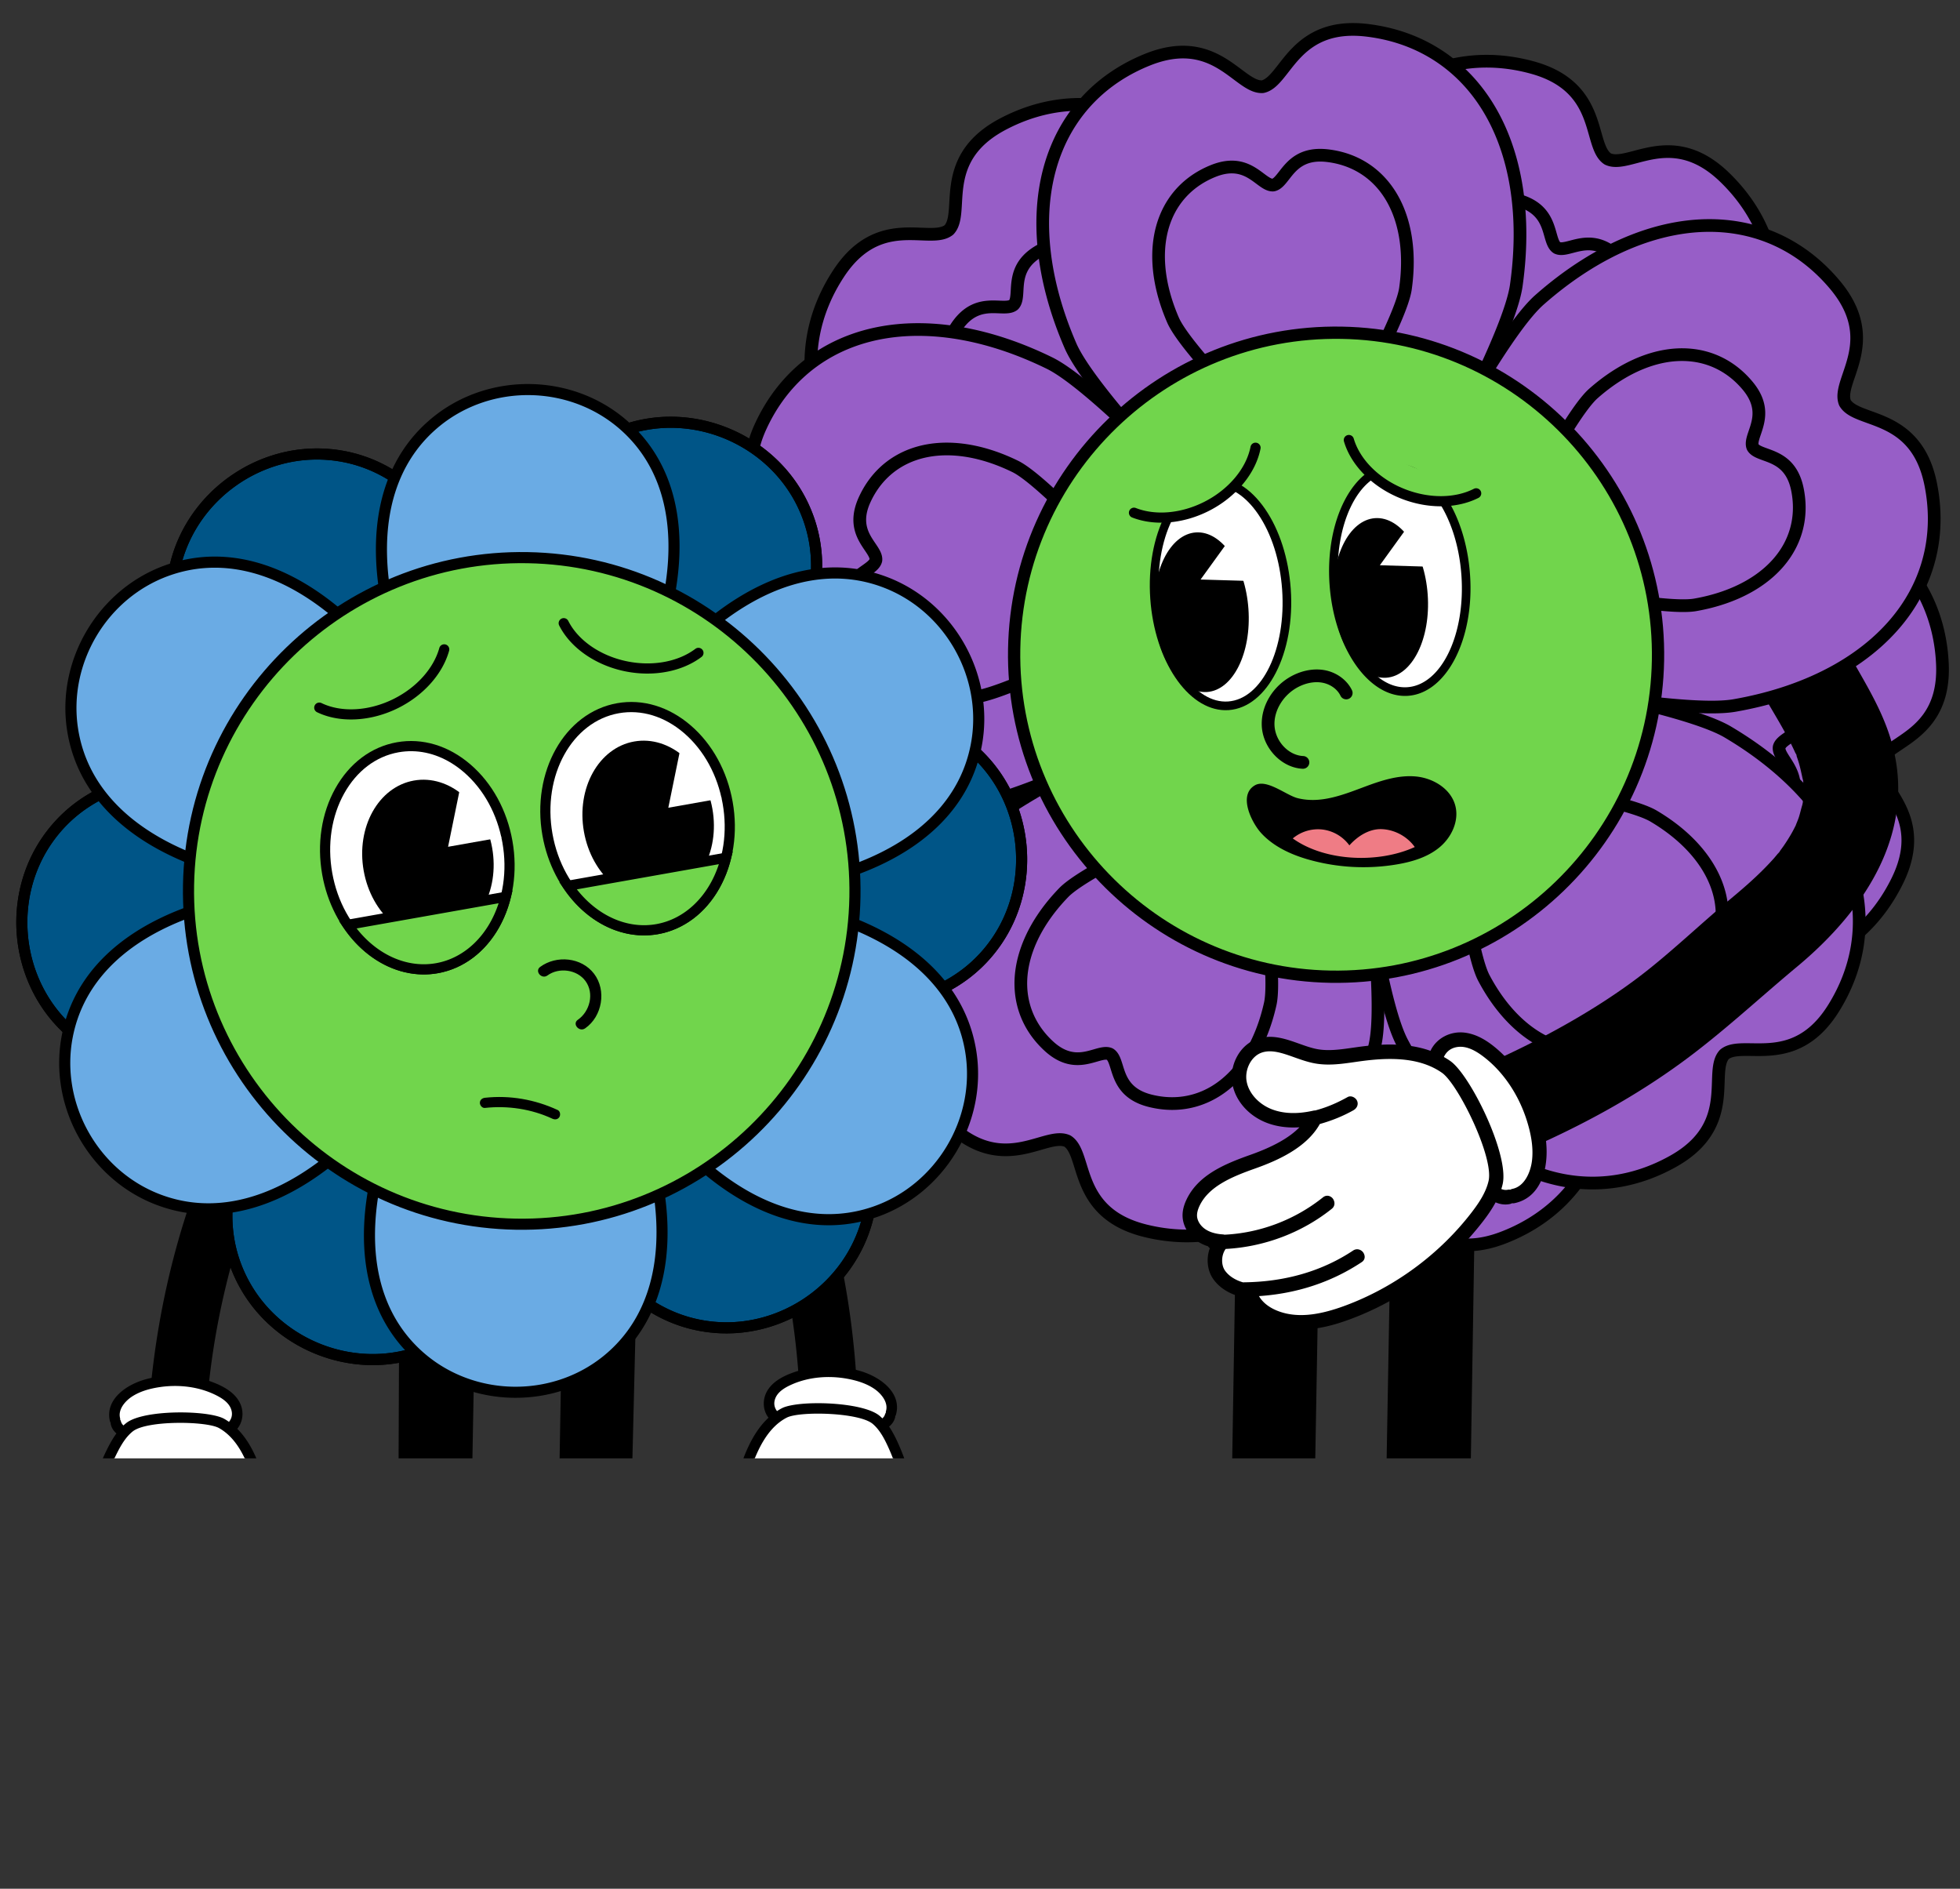 <svg xmlns="http://www.w3.org/2000/svg" width="372.963" height="359.336" viewBox="1170.038 227.544 372.963 359.336"><rect x="1170.038" y="227.544" width="372.963" height="359.336" fill="#333333" stroke="none"/><g data-name="Mask Group 44" clip-path="url(&quot;#a&quot;)"><g data-name="Group 1236"><g data-name="Group 1235" transform="rotate(1 -12448.922 67503.263)" clip-path="url(&quot;#b&quot;)"><path d="M65.168 196.272c-16.379-1.432-25.025 14.484-29.685 27.587-5.378 15.12-8.242 31.09-8.793 47.116-.243 7.057 10.72 7.048 10.963 0a146.435 146.435 0 0 1 6.87-39.669c3.058-9.56 7.954-25.18 20.645-24.07 7.027.614 6.986-10.353 0-10.964" fill-rule="evenodd" data-name="Path 5683"/><path d="M22.73 270.542c-.23.188-.444.389-.65.596-.333-.248-.598-.56-.715-.981a.764.764 0 0 0-.17-.316.838.838 0 0 0-.017-.353c-.46-1.791.997-3.479 2.376-4.393 1.586-1.053 3.52-1.593 5.383-1.891 3.488-.558 7.192-.223 10.426 1.249 1.347.613 2.899 1.508 3.379 3.01.33 1.032.046 1.95-.578 2.643a10.884 10.884 0 0 0-1.06-.662c-2.975-1.602-15.145-1.535-18.373 1.098" fill="#fff" fill-rule="evenodd" data-name="Path 5684"/><path d="M31.905 293.598c.216-1-1.343-1.295-1.558-.298-1.145 5.28-.543 10.79 1.611 15.714-.478 1.041-1.785 1.803-2.929 1.639-.983-.152-1.96-.737-2.768-1.65a.84.84 0 0 0-.053-.145c-2.375-4.923-3.501-10.236-2.824-15.691.126-1.01-1.431-1.313-1.558-.299-.649 5.223.211 10.347 2.261 15.137-2.106.045-3.714-1.618-4.351-2.402-1.473-1.813-2.34-4.32-2.731-7.894-.809-7.387.542-15.135 3.803-21.814.697-1.428 1.59-3.033 2.926-4.123 2.69-2.196 14.17-2.25 16.617-.932 3.702 1.995 5.532 6.303 6.713 9.833l.18.543c.569 1.723 1.158 3.505 2.298 5.016.585.776 1.3 1.465 1.99 2.13 1.292 1.246 2.511 2.42 2.685 3.96.185 1.64-1.154 3.421-2.924 3.887-1.674.44-3.708-.159-5.182-1.525-1.304-1.21-2.24-2.955-2.784-5.185a.798.798 0 0 0-.084-.21 18.818 18.818 0 0 1-.262-1.641 20.55 20.55 0 0 1-.092-3.321c.02-.431-.47-.759-.854-.729-.465.038-.708.428-.728.855-.082 1.725.066 3.403.389 5.077-2.174 3.093-1.934 7.602-1.546 10.774.421 3.456.67 7.035-1.297 9.474-.368.457-.75.776-1.136.948-.676.302-1.57.224-2.338-.2-.704-.392-1.328-1.053-1.854-1.967a.798.798 0 0 0-.13-.165c-2.048-4.62-2.56-9.856-1.49-14.796" fill="#fff" fill-rule="evenodd" data-name="Path 5685"/><path d="M19.189 275.103c.373-.764.885-1.75 1.564-2.71-.547-.456-.913-1.012-1.089-1.647a1.053 1.053 0 0 1-.041-.346.99.99 0 0 1-.15-.33c-1.037-4.045 2.925-7.076 7.047-8.18a21.436 21.436 0 0 1 1.605-.364c3.099-.583 6.3-.473 9.242.321.572.155 1.13.33 1.663.525 2.359.87 3.888 1.917 4.815 3.294 1.143 1.7 1.09 3.924-.12 5.444 2.66 2.555 4.094 6.138 5.048 8.992l.181.549c.523 1.583 1.063 3.216 2.026 4.496.507.673 1.166 1.306 1.802 1.918 1.464 1.41 2.979 2.87 3.224 5.054.286 2.524-1.622 5.14-4.255 5.833-2.29.6-4.92-.145-6.865-1.947-1.067-.99-1.925-2.258-2.561-3.777-.673 1.91-.8 4.49-.388 7.857.47 3.839.726 7.834-1.68 10.825-.558.691-1.15 1.168-1.805 1.463-1.2.534-2.673.435-3.948-.272a5.891 5.891 0 0 1-1.357-1.055.807.807 0 0 1-.348-.109c-1.054 1.118-2.612 1.703-4.026 1.498a5.177 5.177 0 0 1-.236-.04c-1.48-.283-2.887-1.208-3.976-2.61-2.225.203-4.482-.9-6.224-3.045-2.234-2.752-2.852-6.36-3.122-8.835-.846-7.724.566-15.821 3.974-22.802m2.423 17.739c.08-.635.601-.862 1.126-.795.486.093.938.512.859 1.146-.64 5.148.305 10.388 2.806 15.576.02.044.037.085.05.128.771.854 1.715 1.403 2.605 1.543.993.143 2.187-.509 2.664-1.431-2.15-4.963-2.712-10.555-1.585-15.754.137-.64.733-.849 1.22-.76.477.104.892.531.757 1.149-1.061 4.894-.542 10.087 1.462 14.63a.88.88 0 0 1 .134.177c.507.88 1.103 1.514 1.775 1.888.712.392 1.531.466 2.144.19.353-.157.71-.454 1.058-.886 1.91-2.373 1.665-5.901 1.249-9.311-.384-3.147-.641-7.682 1.531-10.852-.33-1.746-.453-3.395-.374-5.035.028-.593.4-1.018.924-1.06.286-.023.597.098.817.31.185.181.28.41.27.641a20.156 20.156 0 0 0 .09 3.289c.053.462.124.92.21 1.366l.042.223c.042.078.072.159.09.234.533 2.19 1.45 3.9 2.72 5.078 1.423 1.315 3.38 1.899 4.983 1.474 1.672-.437 2.937-2.112 2.763-3.654-.164-1.462-1.352-2.608-2.618-3.828-.694-.668-1.412-1.36-2.014-2.156-1.158-1.536-1.751-3.328-2.33-5.078l-.18-.543c-1.167-3.492-2.974-7.752-6.61-9.712-2.414-1.299-13.732-1.252-16.38.909-1.303 1.064-2.182 2.644-2.87 4.051-3.243 6.645-4.586 14.35-3.781 21.699.386 3.53 1.238 6.002 2.682 7.78.549.675 1.958 2.19 3.86 2.316-2.047-4.914-2.77-9.939-2.149-14.942m-.225-23.407c.029.115.04.227.032.342.068.093.12.201.153.322.079.282.24.53.492.752.183-.18.359-.335.53-.475 2.748-2.241 11.89-2.652 16.528-1.765.883.17 1.602.385 2.083.644.294.158.596.343.92.565.397-.5.738-1.27.411-2.29-.46-1.447-1.986-2.3-3.26-2.882-3.025-1.374-6.684-1.81-10.304-1.233-2.213.355-3.947.963-5.3 1.858-1.321.877-2.714 2.495-2.285 4.162" fill-rule="evenodd" data-name="Path 5686"/><path d="M123.317 203.366c12.692-1.11 17.586 14.509 20.644 24.07a146.464 146.464 0 0 1 6.87 39.67c.243 7.036 11.207 7.068 10.964 0-.55-16.026-3.415-31.997-8.792-47.116-4.661-13.103-13.306-29.02-29.686-27.587-6.975.61-7.038 11.578 0 10.963" fill-rule="evenodd" data-name="Path 5687"/><path d="M165.754 266.673c.23.187.445.388.651.596.333-.249.598-.56.714-.981a.764.764 0 0 1 .171-.316.838.838 0 0 1 .017-.353c.46-1.792-.997-3.48-2.376-4.394-1.587-1.052-3.52-1.593-5.383-1.89-3.489-.558-7.193-.224-10.426 1.249-1.348.612-2.9 1.507-3.379 3.01-.33 1.032-.046 1.95.578 2.643.338-.236.688-.462 1.06-.663 2.974-1.6 15.145-1.534 18.373 1.099" fill="#fff" fill-rule="evenodd" data-name="Path 5688"/><path d="M156.58 289.728c-.216-1 1.343-1.294 1.559-.298 1.144 5.281.543 10.79-1.612 15.714.478 1.042 1.786 1.803 2.93 1.64.983-.152 1.959-.737 2.768-1.65a.84.84 0 0 1 .052-.145c2.376-4.923 3.502-10.236 2.824-15.692-.126-1.01 1.431-1.312 1.558-.298.65 5.223-.211 10.347-2.261 15.137 2.106.045 3.714-1.618 4.352-2.402 1.472-1.813 2.34-4.321 2.73-7.894.809-7.388-.542-15.136-3.803-21.814-.696-1.428-1.589-3.034-2.926-4.124-2.69-2.195-14.17-2.25-16.617-.931-3.701 1.995-5.532 6.303-6.713 9.833l-.18.542c-.569 1.723-1.157 3.505-2.298 5.016-.585.777-1.3 1.466-1.99 2.132-1.292 1.244-2.511 2.42-2.684 3.958-.186 1.641 1.153 3.422 2.923 3.887 1.675.44 3.709-.158 5.182-1.524 1.304-1.21 2.241-2.955 2.784-5.185a.798.798 0 0 1 .085-.21l.05-.259c.088-.458.16-.919.212-1.383a20.55 20.55 0 0 0 .091-3.32c-.02-.432.47-.76.855-.729.465.038.707.428.727.855.082 1.725-.066 3.403-.388 5.076 2.174 3.094 1.933 7.603 1.546 10.775-.422 3.456-.67 7.035 1.296 9.474.368.457.75.775 1.136.947.676.303 1.571.225 2.338-.2.705-.39 1.328-1.052 1.854-1.966a.8.8 0 0 1 .13-.165c2.048-4.62 2.561-9.856 1.49-14.797" fill="#fff" fill-rule="evenodd" data-name="Path 5689"/><path d="M169.296 271.234c-.373-.764-.886-1.75-1.565-2.71.547-.456.913-1.012 1.09-1.647.034-.116.046-.233.04-.346a.99.99 0 0 0 .15-.33c1.038-4.045-2.925-7.076-7.046-8.18a21.377 21.377 0 0 0-1.605-.365c-3.1-.583-6.3-.472-9.242.322-.572.154-1.13.33-1.663.525-2.359.87-3.889 1.917-4.815 3.294-1.144 1.699-1.09 3.924.12 5.444-2.66 2.555-4.094 6.138-5.048 8.992l-.182.548c-.522 1.584-1.062 3.216-2.025 4.496-.507.674-1.166 1.306-1.803 1.92-1.464 1.409-2.978 2.869-3.224 5.052-.285 2.525 1.623 5.142 4.256 5.834 2.29.6 4.92-.146 6.865-1.947 1.066-.99 1.925-2.258 2.56-3.778.673 1.91.8 4.49.388 7.858-.469 3.838-.726 7.834 1.682 10.824.557.692 1.148 1.169 1.804 1.464 1.2.534 2.672.435 3.947-.272a5.89 5.89 0 0 0 1.357-1.056.807.807 0 0 0 .348-.108c1.054 1.118 2.612 1.703 4.026 1.498.078-.011.158-.025.236-.04 1.48-.283 2.888-1.208 3.977-2.61 2.225.203 4.481-.9 6.224-3.046 2.234-2.751 2.852-6.36 3.122-8.834.845-7.724-.566-15.822-3.974-22.802m-2.424 17.738c-.08-.635-.6-.862-1.126-.794-.485.093-.937.511-.858 1.145.64 5.149-.305 10.389-2.807 15.577-.02.044-.036.085-.05.128-.77.854-1.714 1.403-2.605 1.543-.992.142-2.186-.509-2.663-1.432 2.149-4.962 2.711-10.554 1.584-15.753-.137-.641-.733-.849-1.219-.761-.478.104-.893.532-.758 1.15 1.062 4.894.543 10.086-1.461 14.629a.88.88 0 0 0-.135.178c-.506.88-1.103 1.514-1.774 1.888-.712.392-1.532.465-2.144.19-.354-.158-.71-.455-1.058-.886-1.911-2.373-1.665-5.902-1.249-9.312.384-3.146.641-7.682-1.532-10.851.331-1.746.454-3.396.374-5.036-.027-.592-.4-1.017-.924-1.059a1.084 1.084 0 0 0-.816.31.837.837 0 0 0-.27.64c.056 1.197.027 2.27-.09 3.29-.054.462-.124.92-.21 1.366l-.043.222c-.041.079-.071.16-.09.235-.533 2.19-1.449 3.899-2.72 5.078-1.422 1.315-3.379 1.898-4.983 1.474-1.671-.438-2.937-2.113-2.762-3.654.163-1.462 1.352-2.609 2.618-3.828.693-.669 1.412-1.36 2.013-2.156 1.158-1.536 1.752-3.328 2.33-5.078l.18-.543c1.168-3.492 2.975-7.752 6.61-9.712 2.414-1.3 13.733-1.253 16.38.908 1.304 1.065 2.182 2.645 2.871 4.052 3.242 6.644 4.585 14.35 3.781 21.698-.386 3.53-1.238 6.002-2.682 7.781-.549.674-1.958 2.19-3.86 2.316 2.047-4.915 2.769-9.939 2.148-14.943m.226-23.407c-.029.115-.04.228-.032.343a.997.997 0 0 0-.154.322c-.078.282-.24.529-.492.752a7.835 7.835 0 0 0-.53-.475c-2.748-2.242-11.89-2.653-16.528-1.765-.882.169-1.602.384-2.083.643a10.15 10.15 0 0 0-.92.565c-.396-.5-.737-1.269-.41-2.29.46-1.446 1.985-2.3 3.26-2.881 3.024-1.374 6.684-1.81 10.304-1.233 2.213.355 3.947.963 5.299 1.858 1.322.877 2.714 2.495 2.286 4.161" fill-rule="evenodd" data-name="Path 5690"/><path d="M195.931 334.402c7.8 2.735 16.097 4.078 24.36 4.078 13.285 0 26.492-3.467 37.461-10.19 1.001-.613 1.887-1.65 2.5-2.797-.235 1.203-.906 2.46-1.682 3.17-3.46 3.175-9.553 5.233-14.002 6.736l-.236.079c-5.083 1.717-10.469 2.871-16.007 3.43-10.81 1.092-21.872-.111-31.991-3.475-1.556-.517-2.84-1.552-3.435-2.77a3.339 3.339 0 0 1-.344-1.399 5.828 5.828 0 0 0 3.376 3.138" fill="#fff" fill-rule="evenodd" data-name="Path 5691"/><path d="M246.541 311.447a1.123 1.123 0 0 0 .044 2.245c2.423-.094 4.737-1.061 6.52-2.633.611 1.156 1.552 2.309 2.483 3.44.92 1.116 1.872 2.273 2.157 3.082.658 1.862 1.155 3.413 1.101 5.015-.043 1.3-1.103 3.066-2.267 3.779-17.231 10.559-40.185 12.822-59.904 5.906a3.563 3.563 0 0 1-2.298-2.603c-1.32-6.24-.264-12.023 3.052-16.723 3.798-5.383 12.506-8.541 19.01-6.892 2.822.714 4.667 1.75 6.028 2.54.082.129.19.245.325.335 3.363 2.22 5.813 7.104 5.955 11.877.019.61.518 1.09 1.123 1.09.654-.019 1.141-.536 1.123-1.156-.103-3.425-1.447-7.858-4.137-11.107.205-.023.414-.045.625-.063.396 1.453 1.353 2.83 2.728 3.78 1.976 1.366 4.404 1.723 6.058 1.873.485.044 1.001.078 1.533.078.896 0 1.837-.098 2.75-.416a1.122 1.122 0 1 0-.737-2.122c-1.055.368-2.282.318-3.343.222-1.402-.126-3.443-.419-4.984-1.483-.974-.673-2.224-1.75-2.464-2.9-.277-1.327.599-2.401 1.261-3.56.7-1.224 1.833-2.27 3.279-3.026 2.255-1.179 4.935-1.764 7.632-1.764 2.978 0 5.98.712 8.46 2.125 2.42 1.378 2.837 3.1 2.779 6.169-1.454 1.721-3.64 2.802-5.892 2.892" fill="#71d54c" fill-rule="evenodd" data-name="Path 5692"/><path d="M190.632 329.283c.275-.779.664-1.495 1.08-2.168-.572-5.713.743-11.008 3.881-15.456 4.355-6.17 13.952-9.657 21.396-7.775 3.247.822 5.374 2.058 6.782 2.877.63.367 1.441.815 1.65.807.523-.084 1.04-.15 1.569-.201.19-1.313 1.013-2.854 1.342-3.431.913-1.598 2.361-2.946 4.19-3.902 5.385-2.815 12.887-2.65 18.244.4 3.736 2.127 3.981 5.261 3.912 8.288-.025 1.107 1.455 2.904 2.644 4.347 1.093 1.328 2.125 2.581 2.542 3.765.455 1.29.856 2.504 1.07 3.733l.631.978c.287.445.613.95.806 1.564.769 2.456-.586 5.655-2.282 7.21-3.81 3.495-10.164 5.641-14.803 7.208l-.235.08c-5.243 1.77-10.795 2.961-16.5 3.536-2.663.268-5.34.402-8.015.402-8.502 0-16.986-1.346-24.911-3.98-2.117-.704-3.89-2.166-4.745-3.914a5.53 5.53 0 0 1-.248-4.368m67.113-11.702c-.285-.809-1.237-1.966-2.157-3.083-.931-1.13-1.872-2.283-2.483-3.439-1.783 1.571-4.097 2.538-6.474 2.633-.646 0-1.144-.474-1.168-1.078a1.123 1.123 0 0 1 1.078-1.167c1.712-.069 3.386-.71 4.728-1.77a3.033 3.033 0 0 0 1.146-2.544c-.118-2.21-.743-3.598-2.76-4.747-2.482-1.413-5.483-2.125-8.46-2.125-2.698 0-5.378.585-7.634 1.764-3.607 1.886-6.173 6.633-2.003 9.514 1.53 1.056 3.557 1.347 4.948 1.472 1.054.095 2.271.145 3.318-.22a1.115 1.115 0 1 1 .732 2.106c-.907.315-1.841.413-2.73.413-.528 0-1.04-.034-1.521-.078-1.643-.149-4.052-.503-6.014-1.859-1.175-.811-2.36-2.429-2.92-3.783-.173.016-.346.032-.515.051 2.69 3.25 4.034 7.683 4.137 11.107a1.123 1.123 0 0 1-1.089 1.156c-.639.001-1.138-.48-1.157-1.089-.142-4.773-2.592-9.657-5.955-11.877a1.112 1.112 0 0 1-.325-.335c-1.361-.79-3.206-1.826-6.029-2.541-6.503-1.649-15.21 1.51-19.009 6.893-3.307 4.686-4.366 10.448-3.063 16.667a3.595 3.595 0 0 0 2.309 2.66c19.719 6.915 42.673 4.652 59.904-5.907 1.164-.713 2.224-2.48 2.267-3.78.054-1.601-.443-3.152-1.1-5.014m-64.847 15.083c.594 1.217 1.878 2.252 3.434 2.769 10.12 3.364 21.181 4.567 31.992 3.474 5.538-.558 10.924-1.712 16.007-3.43l.235-.078c4.45-1.503 10.543-3.56 14.003-6.735.775-.711 1.447-1.968 1.681-3.171-.612 1.148-1.498 2.184-2.499 2.797-10.969 6.723-24.176 10.19-37.46 10.19-8.264 0-16.56-1.343-24.36-4.078a5.831 5.831 0 0 1-3.378-3.138c.011.474.121.942.345 1.4" fill-rule="evenodd" data-name="Path 5693"/><path d="M256.116 321.589c.285-1.686.58-3.43 1.397-4.865 1.004-1.762 1.73-2.405 2.74-2.43 2.217.591 4.448.916 6.492.916.464 0 .917-.015 1.359-.047a1.124 1.124 0 0 0 1.039-1.202 1.131 1.131 0 0 0-1.203-1.04c-2.489.186-5.562-.245-8.429-1.17a3.384 3.384 0 0 1-.647-.547c-.64-.69-.988-1.53-.955-1.943.188-2.377 1.358-4.231 3.475-5.512 4.474-2.705 12.488-2.379 17.164-.377 3.128 1.339 4.717 2.566 4.718 5.558.001.344-.07.67-.186.958-3.092 1.365-6.247 2.188-9.497 2.47a1.124 1.124 0 0 0 .096 2.243c.174-.01.248-.021.323-.029-.664.455-1.294.93-1.871 1.423a27.457 27.457 0 0 0-8.606 13.633 1.124 1.124 0 0 0 2.17.583 25.188 25.188 0 0 1 7.895-12.509c2.422-2.068 5.884-3.844 9.47-4.956.16.005.321-.014.477-.08.241-.105.49-.184.737-.272a26.8 26.8 0 0 1 4.053-.765c.177-.013.327-.03.48-.03 2.71 0 5.446.786 7.79 2.318 3.783 2.473 6.512 6.7 7.484 11.594.547 2.748.38 5.056-.497 6.863-1.42 2.922-4.68 4.84-10.261 6.033a48.972 48.972 0 0 1-5.186.821c-12.101 1.256-24.033-2.074-32.14-9.154-.497-3.366-.464-5.034.12-8.485" fill="#71d54c" fill-rule="evenodd" data-name="Path 5694"/><path d="M293.793 340.605c3.972-.85 9.519-2.526 11.812-7.25.215-.444.396-.906.544-1.39.057 1.607-.224 3.01-.84 4.19-1.514 2.894-5.012 4.788-11.01 5.958-14.398 2.809-29-.024-39.058-7.58a3.138 3.138 0 0 1-1.215-2.094 1.67 1.67 0 0 1 .15-.977c9.802 8.777 24.974 12.273 39.617 9.143" fill="#fff" fill-rule="evenodd" data-name="Path 5695"/><path d="M253.583 328.927c-.311-2.713-.215-4.562.318-7.713.303-1.791.646-3.823 1.66-5.603.55-.964 1.168-1.893 1.972-2.56a6.208 6.208 0 0 1-.318-.32c-1.027-1.109-1.633-2.541-1.546-3.648.245-3.095 1.82-5.604 4.553-7.257 5.229-3.16 14.042-2.731 19.21-.52 2.94 1.26 6.079 2.99 6.08 7.622 0 .267-.02.527-.059.78 4.16-.89 8.69-.08 12.372 2.328 3.803 2.486 6.651 6.51 8.009 11.214a20.59 20.59 0 0 1 2.176 5.695c.703 3.229.463 6.004-.711 8.25-2.437 4.663-8.34 6.298-12.57 7.122a59.32 59.32 0 0 1-11.358 1.104c-11.075 0-21.592-3.165-29.48-9.092-1.144-.86-1.907-2.17-2.103-3.672-.194-1.513.54-2.95 1.795-3.73m43.013-15.01a14.292 14.292 0 0 0-7.79-2.317c-.152 0-.302.016-.455.022a27.544 27.544 0 0 0-4.077.771c-.247.089-.496.168-.737.272a1.103 1.103 0 0 1-.478.08c-3.586 1.113-7.047 2.89-9.47 4.957a25.193 25.193 0 0 0-7.894 12.509 1.124 1.124 0 0 1-2.17-.583 27.46 27.46 0 0 1 8.605-13.633 22.448 22.448 0 0 1 1.872-1.423c-.075.008-.15.018-.225.024-.675.005-1.165-.437-1.216-1.021a1.123 1.123 0 0 1 1.021-1.216 28.962 28.962 0 0 0 5.208-.937c1.365-.378 4.477-.61 4.476-2.492-.002-2.992-1.59-4.22-4.718-5.558-4.677-2.002-12.69-2.328-17.164.377-2.117 1.28-3.286 3.135-3.475 5.512-.3 3.812 7.711 3.825 10.031 3.661a1.13 1.13 0 0 1 1.202 1.04 1.124 1.124 0 0 1-1.038 1.201 19.04 19.04 0 0 1-1.36.048c-2.043 0-4.273-.326-6.492-.916-1.01.024-1.735.667-2.739 2.429-.817 1.435-1.112 3.179-1.397 4.864-.583 3.452-.616 5.12-.12 8.487 8.108 7.079 20.04 10.409 32.14 9.153a48.956 48.956 0 0 0 5.187-.82c5.581-1.194 8.842-3.112 10.26-6.034.877-1.807 1.045-4.115.499-6.863-.973-4.894-3.701-9.121-7.486-11.594m-41.355 20.616c10.058 7.556 24.66 10.389 39.059 7.58 5.997-1.17 9.495-3.064 11.008-5.958.617-1.181.898-2.584.841-4.19-.148.484-.33.946-.544 1.39-2.293 4.724-7.84 6.4-11.812 7.25-14.643 3.13-29.815-.366-39.596-9.123-.155.25-.22.576-.171.957a3.138 3.138 0 0 0 1.215 2.094" fill-rule="evenodd" data-name="Path 5696"/><path d="M233.036 190.09a7.945 7.945 0 0 1 15.89 0V304.5c0 2.137-.783 2.62-2.275 3.538-1.377.765-3.287 1.067-5.495 1.196-4.299.25-7.876-1.155-7.992-3.138-.005-.098-.128-116.006-.128-116.006" fill-rule="evenodd" data-name="Path 5697"/><path d="M262.519 190.09a7.945 7.945 0 0 1 15.89 0s.173 116.522.16 116.93c-.07 2.23-3.723 4.032-8.163 4.026-4.439-.006-7.983-1.818-7.913-4.048.01-.319.026-116.908.026-116.908" fill-rule="evenodd" data-name="Path 5698"/><path d="M270 123.826c.537-2.636.563-5.312.11-7.923a21.355 21.355 0 0 0-1.788-5.776s17.072-7.523 31.226-15.069c.007-.012.02-.005.02-.005 7.8-3.231 15.071-5.81 19.065-6.158 27.14-2.385 45.66 10.466 46.968 31.003.904 14.08-10.594 14.805-11.769 19.233-.52 4.546 9.915 9.422 3.93 22.195-8.72 18.642-30.654 23.844-55.044 11.701-3.65-1.811-9.556-6.948-15.722-12.894-9.067-10.654-20.31-22.156-23.114-25.012a21.38 21.38 0 0 0 3.252-4.06c.201-.336.402-.67.597-1.027a21.854 21.854 0 0 0 2.27-6.208" fill="#975ec7" fill-rule="evenodd" data-name="Path 5699"/><path d="M327.958 180.779c-8.082 0-16.9-2.25-25.778-6.671-3.325-1.65-8.716-6.06-16.021-13.106l-.082-.087c-8.49-9.975-18.952-20.77-23.056-24.947l-.846-.862.862-.847a20.267 20.267 0 0 0 3.07-3.831c.185-.31.378-.632.566-.974a20.593 20.593 0 0 0 2.144-5.864v-.005a20.11 20.11 0 0 0 .104-7.476c-.3-1.89-.868-3.724-1.69-5.467l-.529-1.12 1.134-.5c.169-.075 16.928-7.475 30.816-14.854l.062-.118.493-.154c9.183-3.8 15.683-5.887 19.321-6.204 15.248-1.34 28.479 2.075 37.255 9.615 6.637 5.702 10.448 13.487 11.023 22.514.65 10.094-4.883 13.949-8.543 16.5-1.56 1.086-2.912 2.028-3.238 3.034-.063 1.055.85 2.425 1.904 4.003 2.477 3.711 6.219 9.319 1.927 18.48-3.835 8.197-10.23 14.053-18.493 16.936-3.845 1.341-8.017 2.005-12.405 2.005m-40.08-21.474c7.105 6.85 12.278 11.103 15.377 12.64 13.112 6.529 26.006 8.144 36.312 4.55 7.635-2.665 13.548-8.087 17.102-15.68 3.715-7.93.685-12.47-1.748-16.116-1.347-2.018-2.51-3.761-2.288-5.705l.033-.173c.502-1.894 2.223-3.093 4.216-4.482 3.598-2.507 8.075-5.627 7.514-14.364-.532-8.364-4.055-15.568-10.187-20.836-8.278-7.113-20.88-10.324-35.47-9.041-3.358.293-9.821 2.39-18.694 6.064-11.963 6.372-26.129 12.788-30.134 14.58a22.524 22.524 0 0 1 1.391 4.971c.482 2.776.443 5.59-.118 8.351a22.999 22.999 0 0 1-2.394 6.55 22.574 22.574 0 0 1-3.223 4.502c4.566 4.668 14.298 14.78 22.311 24.19" fill-rule="evenodd" data-name="Path 5700"/><path d="M250.296 141.35a21.897 21.897 0 0 0 7.743-2.097 21.415 21.415 0 0 0 5.404-3.704c2.298 2.56 13.267 14.684 23.554 24.584 5.475 6.425 10.167 12.525 11.737 16.228 10.659 25.076 4.169 46.652-14.97 54.259-13.105 5.19-17.336-5.505-21.925-5.26-4.485.901-5.902 12.34-19.89 10.605-20.433-2.541-32.144-21.787-28.135-48.747.602-4.039 3.691-11.306 7.457-19.025 7.24-11.778 14.617-25.81 16.531-29.524l.145.08a21.45 21.45 0 0 0 4.696 1.903c2.529.7 5.11.932 7.653.697" fill="#975ec7" fill-rule="evenodd" data-name="Path 5701"/><path d="M244.683 237.349a23.44 23.44 0 0 1-2.883-.185c-8.983-1.117-16.528-5.39-21.821-12.357-6.998-9.21-9.611-22.622-7.36-37.766.55-3.694 3.096-10.213 7.567-19.377l.056-.103c8.03-13.063 16.145-28.782 16.486-29.444l.565-1.096 1.234.669c1.43.783 2.92 1.387 4.432 1.797 2.386.661 4.818.882 7.225.66h.017a20.6 20.6 0 0 0 7.317-1.983 20.192 20.192 0 0 0 5.098-3.495l.9-.846.826.92c2.1 2.34 13.101 14.52 23.491 24.52l.082.087c6.587 7.73 10.49 13.14 11.93 16.54 5.987 14.084 6.832 27.72 2.379 38.394-3.371 8.077-9.6 14.114-18.015 17.458-9.391 3.721-14.762-.343-18.316-3.032-1.519-1.15-2.836-2.146-3.902-2.146-1.022.264-2.045 1.558-3.222 3.05-2.484 3.145-6.107 7.735-14.086 7.735m-22.353-68.574c-4.285 8.789-6.816 15.228-7.322 18.621-2.156 14.496.293 27.263 6.893 35.95 4.89 6.437 11.874 10.387 20.197 11.421 8.675 1.076 12.058-3.207 14.775-6.65 1.506-1.907 2.806-3.554 4.728-3.94l.174-.022c1.96-.101 3.636 1.162 5.575 2.63 3.493 2.642 7.84 5.933 15.969 2.713 7.795-3.099 13.562-8.681 16.676-16.144 4.2-10.07 3.358-23.04-2.372-36.52-1.323-3.121-5.193-8.46-11.507-15.872-9.475-9.123-19.434-20.023-22.768-23.713a22.547 22.547 0 0 1-4.786 3.092 23.018 23.018 0 0 1-8.165 2.212c-2.701.247-5.418 0-8.076-.737a22.542 22.542 0 0 1-4.006-1.516c-2.01 3.855-9.023 17.143-15.985 28.475" fill-rule="evenodd" data-name="Path 5702"/><path d="M241.553 62.984c.001-.033-.011-.074-.01-.108-.654-8.376-.852-16.021.054-19.927C247.71 16.403 265.65 2.76 285.603 7.864c13.66 3.491 10.787 14.646 14.647 17.138 4.165 1.904 12.018-6.523 22.315 3.108 15.046 14.066 13.208 36.529-5.87 55.972-2.859 2.906-9.572 6.937-17.126 10.97 0 0-.013-.006-.021.006-13.796 5.703-29.288 13.44-31.475 14.555a21.38 21.38 0 0 0-3.186-4.692 21.812 21.812 0 0 0-5.857-4.663 21.819 21.819 0 0 0-7.083-2.425 21.6 21.6 0 0 0-6.25-.099s-2.904-18.687-4.144-34.75" fill="#975ec7" fill-rule="evenodd" data-name="Path 5703"/><path d="m267.54 111.24-.546-1.084a20.086 20.086 0 0 0-3.005-4.427 20.545 20.545 0 0 0-5.539-4.412 20.54 20.54 0 0 0-6.691-2.29 20.374 20.374 0 0 0-5.907-.095l-1.168.152-.18-1.164c-.03-.188-2.925-18.917-4.155-34.842l-.011-.127c-.772-9.889-.744-16.71.084-20.275 3.432-14.91 10.764-26.436 20.643-32.452 7.477-4.553 16.064-5.773 24.836-3.529 9.788 2.501 11.743 8.948 13.036 13.213.554 1.824 1.033 3.406 1.896 4.03.986.389 2.572-.06 4.4-.575 4.29-1.21 10.775-3.039 18.157 3.866 6.614 6.184 10.21 14.078 10.4 22.83.249 11.564-5.516 23.948-16.233 34.869-2.57 2.611-8.326 6.32-17.115 11.027l-.028.053-.31.127-.543.29-.067-.037c-14.647 6.09-30.715 14.22-30.873 14.301l-1.081.552Zm-19.057-14.894c1.223 0 2.446.099 3.658.296a22.95 22.95 0 0 1 7.47 2.557 22.959 22.959 0 0 1 6.18 4.922 22.17 22.17 0 0 1 2.79 3.886c3.847-1.922 17.51-8.668 30.1-13.896l.033-.061.408-.128c8.675-4.637 14.298-8.233 16.713-10.686 10.256-10.453 15.775-22.217 15.54-33.125-.174-8.086-3.506-15.389-9.634-21.118-6.389-5.975-11.637-4.495-15.852-3.306-2.338.659-4.356 1.229-6.14.413l-.153-.084c-1.653-1.066-2.263-3.078-2.97-5.407-1.27-4.193-2.853-9.41-11.322-11.574-8.129-2.08-16.077-.955-22.983 3.25-9.319 5.677-16.261 16.662-19.547 30.934-.772 3.33-.78 9.91-.027 19.563v.015c.006.04.01.079.011.117 1.05 13.58 3.319 29.215 3.96 33.5a23.034 23.034 0 0 1 1.765-.068" fill-rule="evenodd" data-name="Path 5704"/><path d="M260.297 61.872c0-.017-.006-.038-.005-.056-.341-4.366-.444-8.352.028-10.388 3.187-13.839 12.538-20.95 22.94-18.29 7.121 1.82 5.624 7.635 7.637 8.934 2.17.993 6.264-3.4 11.632 1.62 7.843 7.333 6.886 19.043-3.06 29.179-1.49 1.514-4.99 3.616-8.928 5.719 0 0-.007-.004-.01.003-7.192 2.972-15.27 7.006-16.409 7.587a11.155 11.155 0 0 0-1.66-2.446 11.384 11.384 0 0 0-3.054-2.431 11.382 11.382 0 0 0-3.692-1.263c-1.09-.178-2.191-.191-3.258-.053 0 0-1.514-9.741-2.16-18.115" fill="#975ec7" fill-rule="evenodd" data-name="Path 5705"/><path d="m273.59 87.807-.546-1.083a9.943 9.943 0 0 0-1.48-2.182 10.122 10.122 0 0 0-2.736-2.18 10.109 10.109 0 0 0-3.3-1.13 10.107 10.107 0 0 0-2.915-.048l-1.167.152-.181-1.164c-.015-.097-1.527-9.87-2.17-18.19l-.01-.07v-.047c-.41-5.268-.39-8.773.06-10.71 1.824-7.925 5.74-14.063 11.023-17.28 4.034-2.456 8.665-3.115 13.392-1.906 5.417 1.384 6.493 4.932 7.205 7.28.222.732.452 1.488.717 1.751.367.08 1.155-.142 1.855-.339 2.362-.665 5.931-1.67 10.017 2.15 3.564 3.332 5.502 7.589 5.604 12.31.134 6.185-2.93 12.79-8.627 18.595-1.385 1.408-4.302 3.298-8.915 5.775l-.03.055-.321.132-.56.299-.064-.039c-7.535 3.15-15.69 7.277-15.77 7.318l-1.081.551Zm-9.681-9.121c.669 0 1.338.054 2 .162 1.422.223 2.796.693 4.079 1.396a12.516 12.516 0 0 1 3.377 2.69c.454.504.87 1.058 1.244 1.653 2.477-1.23 8.989-4.414 15.066-6.946l.042-.079.381-.105c5.523-2.956 7.676-4.585 8.51-5.433 5.237-5.336 8.055-11.32 7.936-16.85-.087-4.057-1.76-7.722-4.84-10.599-3.092-2.893-5.546-2.2-7.712-1.59-1.273.359-2.475.698-3.598.185l-.152-.084c-1.04-.67-1.403-1.869-1.788-3.136-.653-2.154-1.393-4.594-5.493-5.641-4.082-1.045-8.072-.482-11.537 1.628-4.724 2.876-8.25 8.474-9.927 15.76-.267 1.155-.485 3.825-.002 10.009l.01.07v.049c.51 6.584 1.57 14.09 1.98 16.868.141-.005.282-.007.424-.007" fill-rule="evenodd" data-name="Path 5706"/><path d="M232.239 134.252a21.847 21.847 0 0 0 5.03 4.108c-1.804 3.106-9.82 17.115-15.998 29.833-4.44 7.23-8.814 13.622-11.859 16.271-20.56 17.895-43.083 18.39-56.22 2.526-9.013-10.847-.124-18.193-1.786-22.477-2.258-3.978-13.562-1.792-16.224-15.636-3.902-20.21 10.778-37.318 37.661-41.83 4-.67 11.767.003 20.215 1.187 14.267 3.447 31.059 6.254 33.966 6.733a21.9 21.9 0 0 0 5.215 19.285" fill="#975ec7" fill-rule="evenodd" data-name="Path 5707"/><path d="M177.185 199.619c-.93 0-1.854-.038-2.77-.113-8.718-.71-16.378-4.773-22.153-11.746-6.457-7.77-4.248-14.139-2.788-18.353.625-1.8 1.167-3.363.836-4.374-.57-.889-2.114-1.459-3.894-2.116-4.184-1.545-10.51-3.88-12.42-13.812-1.716-8.89.016-17.39 5.009-24.58 6.598-9.506 18.545-16.135 33.64-18.67 3.665-.614 10.592-.216 20.58 1.184l.117.022c14.046 3.393 30.686 6.189 33.879 6.715l1.249.206-.265 1.238a20.687 20.687 0 0 0 4.926 18.219 20.71 20.71 0 0 0 4.753 3.882l1.03.61-.601 1.036c-.375.644-9.25 15.95-15.957 29.754l-.056.104c-5.346 8.705-9.302 14.119-12.095 16.55-10.634 9.255-22.25 14.244-33.02 14.244m-.324-91.629c-1.556 0-2.835.082-3.818.247-14.446 2.425-25.83 8.699-32.055 17.664-4.613 6.645-6.21 14.51-4.62 22.747 1.652 8.595 6.772 10.486 10.885 12.004 2.274.84 4.238 1.565 5.203 3.265l.075.16c.712 1.834.023 3.82-.775 6.122-1.436 4.14-3.224 9.294 2.365 16.02 5.35 6.461 12.436 10.224 20.491 10.88 10.873.89 22.95-3.921 34.007-13.545 2.565-2.232 6.465-7.596 11.592-15.942 5.84-12.014 13.296-25.133 15.43-28.849a23.259 23.259 0 0 1-4.295-3.699 23.115 23.115 0 0 1-5.732-19.108c-5.038-.846-19.964-3.441-32.782-6.534-6.783-.95-12.194-1.432-15.971-1.432" fill-rule="evenodd" data-name="Path 5708"/><path d="M245.697 97.734c-6.73.87-12.957 4.826-16.457 11.217a21.5 21.5 0 0 0-2.086 5.436c-1.628-.344-18.945-4.038-34.095-6.153-8.17-1.973-15.525-4.152-18.95-6.217-23.379-14.02-30.812-35.292-19.791-52.69 7.54-11.922 17.26-5.741 20.83-8.633 3.086-3.381-2.48-13.454 9.858-20.28 18.024-9.948 38.81-1.268 51.42 22.905 1.87 3.594 3.616 11.163 5.117 19.557-.001.034.011.075.01.108 1.24 16.063 4.144 34.75 4.144 34.75" fill="#975ec7" fill-rule="evenodd" data-name="Path 5709"/><path d="m228.06 115.812-1.335-.282c-5.762-1.218-20.59-4.252-33.833-6.1l-.117-.022c-9.684-2.34-16.174-4.478-19.29-6.357-13.13-7.875-21.835-18.411-24.505-29.666-2.02-8.513-.528-17.056 4.317-24.705 5.406-8.546 12.144-8.406 16.604-8.318 1.903.038 3.553.072 4.415-.55.668-.82.734-2.464.81-4.36.176-4.46.445-11.198 9.296-16.094 7.927-4.376 16.544-5.353 24.92-2.827 11.075 3.339 21.073 12.654 28.155 26.23 1.72 3.305 3.43 9.815 5.235 19.903l.022.127-.001.05.005.073c1.224 15.828 4.102 34.449 4.131 34.634l.19 1.224-1.227.16c-6.57.849-12.383 4.812-15.553 10.6a20.266 20.266 0 0 0-1.97 5.13l-.269 1.15Zm-34.775-8.765c12.628 1.765 26.66 4.594 32.992 5.921a22.794 22.794 0 0 1 1.904-4.596c3.342-6.102 9.315-10.387 16.142-11.644-.656-4.383-2.923-20.041-3.974-33.651v-.013l-.005-.035c-1.732-9.674-3.41-16.118-4.99-19.152-6.776-12.994-16.262-21.885-26.708-25.034-7.742-2.336-15.715-1.425-23.057 2.628-7.66 4.238-7.876 9.693-8.05 14.077-.097 2.423-.18 4.515-1.498 5.96l-.132.124c-1.527 1.236-3.624 1.195-6.057 1.144-4.378-.087-9.836-.2-14.515 7.196-4.488 7.087-5.874 14.99-4.008 22.855 2.52 10.617 10.83 20.615 23.4 28.155 2.901 1.749 9.143 3.79 18.556 6.065" fill-rule="evenodd" data-name="Path 5710"/><path d="M197.07 89.944c-.016-.006-.039-.007-.055-.013-4.258-1.025-8.08-2.159-9.871-3.237-12.176-7.306-16.05-18.399-10.306-27.469 3.932-6.21 9-2.99 10.857-4.501 1.614-1.758-1.298-7.01 5.136-10.563 9.396-5.193 20.238-.664 26.804 11.927.98 1.885 1.897 5.863 2.68 10.259 0 0-.006.005 0 .01.604 7.759 1.944 16.686 2.146 17.95-.969.148-1.93.419-2.84.824a11.376 11.376 0 0 0-3.256 2.152 11.373 11.373 0 0 0-2.343 3.122 11.251 11.251 0 0 0-1.056 3.082s-9.732-1.57-17.896-3.543" fill="#975ec7" fill-rule="evenodd" data-name="Path 5711"/><path d="m215.936 94.866-1.162-.187c-.098-.016-9.86-1.6-17.972-3.558l-.116-.027c-5.136-1.239-8.461-2.34-10.165-3.366-6.973-4.184-11.6-9.804-13.028-15.824-1.09-4.595-.286-9.202 2.325-13.325 2.991-4.725 6.698-4.652 9.151-4.603.73.014 1.55.03 1.887-.141.19-.324.222-1.142.25-1.869.097-2.452.243-6.157 5.14-8.862 4.272-2.361 8.92-2.889 13.44-1.526 5.924 1.785 11.258 6.739 15.02 13.951.91 1.752 1.804 5.104 2.733 10.244l.045.045.029.366.105.592-.054.051c.664 8.125 2.074 17.2 2.088 17.29l.19 1.2-1.2.183a9.881 9.881 0 0 0-2.53.734 10.142 10.142 0 0 0-2.92 1.928c-.86.811-1.565 1.75-2.094 2.79a10.063 10.063 0 0 0-.946 2.757l-.216 1.157Zm-18.538-6.086c6.418 1.549 13.885 2.861 16.654 3.33.224-.78.524-1.536.897-2.258a12.526 12.526 0 0 1 2.588-3.448 12.55 12.55 0 0 1 3.602-2.38c.62-.277 1.275-.502 1.956-.672-.404-2.737-1.42-9.916-1.948-16.456l-.046-.046.004-.416c-1.106-6.175-1.992-8.732-2.541-9.79-3.458-6.629-8.279-11.158-13.575-12.754-3.883-1.17-7.886-.711-11.575 1.327-3.705 2.047-3.806 4.596-3.894 6.844-.053 1.321-.102 2.57-.937 3.48l-.126.118c-.96.783-2.211.758-3.536.731-2.25-.045-4.8-.095-7.062 3.48-2.255 3.561-2.953 7.53-2.017 11.477 1.277 5.382 5.51 10.464 11.922 14.311 1.015.611 3.488 1.643 9.518 3.095l.116.027Z" fill-rule="evenodd" data-name="Path 5712"/><path d="M204.229 158.75c-.011.014-.018.035-.029.049-2.29 3.733-4.55 7.018-6.13 8.387-10.71 9.324-22.457 9.58-29.308 1.313-4.691-5.657-.062-9.482-.927-11.715-1.173-2.08-7.067-.932-8.458-8.15-2.036-10.541 5.622-19.452 19.626-21.806 2.096-.35 6.163.007 10.584.62 0 0 .004.008.01.005 7.567 1.822 16.471 3.306 17.735 3.506a11.15 11.15 0 0 0-.094 2.955 11.377 11.377 0 0 0 1.04 3.761 11.375 11.375 0 0 0 2.246 3.193c.777.785 1.66 1.442 2.605 1.957 0 0-4.501 8.771-8.9 15.926" fill="#975ec7" fill-rule="evenodd" data-name="Path 5713"/><path d="M181.274 175.66c-.5 0-.996-.02-1.488-.061-4.706-.383-8.84-2.572-11.953-6.329-3.57-4.304-2.355-7.807-1.55-10.125.25-.723.509-1.47.45-1.839-.25-.28-1.018-.563-1.701-.815-2.302-.85-5.782-2.133-6.84-7.627-.925-4.791.009-9.374 2.702-13.253 3.528-5.083 9.888-8.625 17.909-9.974 1.951-.325 5.424-.138 10.617.57l.056-.025.324.078.555.077.036.064c7.945 1.884 17.04 3.352 17.13 3.366l1.198.19-.196 1.197a9.927 9.927 0 0 0-.084 2.634c.113 1.172.427 2.303.932 3.372.505 1.07 1.18 2.03 2.006 2.854.69.696 1.473 1.284 2.33 1.751l1.034.564-.537 1.048c-.046.088-4.568 8.882-8.938 15.992l-.059.097c-2.765 4.505-4.84 7.328-6.345 8.633-5.645 4.913-11.832 7.56-17.588 7.56m-.178-47.76c-.878 0-1.48.05-1.895.12-7.372 1.24-13.17 4.424-16.324 8.968-2.313 3.333-3.113 7.282-2.315 11.42.802 4.157 3.194 5.04 5.306 5.818 1.24.458 2.412.89 3.019 1.965l.075.158c.446 1.154.036 2.336-.399 3.589-.737 2.125-1.573 4.534 1.128 7.792 2.69 3.245 6.249 5.134 10.291 5.463 5.507.45 11.655-2.006 17.296-6.916.895-.776 2.64-2.81 5.885-8.095l.06-.098c3.457-5.627 7.013-12.325 8.315-14.814a12.398 12.398 0 0 1-1.87-1.55 12.526 12.526 0 0 1-2.48-3.528 12.523 12.523 0 0 1-1.151-4.16 11.941 11.941 0 0 1-.035-2.069c-2.731-.461-9.888-1.718-16.282-3.238l-.644.293-.252-.453c-3.756-.505-6.174-.665-7.728-.665" fill-rule="evenodd" data-name="Path 5714"/><path d="M271.88 173.204c.01.015.028.029.038.043 2.842 3.332 5.268 6.496 6.083 8.421 5.556 13.068 2.171 24.319-7.809 28.28-6.83 2.714-9.037-2.871-11.428-2.739-2.34.473-3.07 6.433-10.364 5.526-10.655-1.321-16.763-11.358-14.675-25.404.315-2.101 1.912-5.858 3.862-9.874 0 0 .007-.001.007-.01 4.07-6.631 8.234-14.641 8.814-15.782a11.16 11.16 0 0 0 2.782 1.003c1.243.275 2.562.343 3.899.172a11.371 11.371 0 0 0 3.73-1.148 11.282 11.282 0 0 0 2.666-1.873s6.951 6.991 12.396 13.385" fill="#975ec7" fill-rule="evenodd" data-name="Path 5715"/><path d="M249.859 214.037c-.504 0-1.039-.032-1.608-.103-4.842-.601-8.912-2.906-11.77-6.666-3.743-4.925-5.147-12.069-3.95-20.114.293-1.952 1.54-5.19 3.81-9.893l-.01-.064.192-.314.264-.543.074-.009c4.243-6.973 8.43-15.132 8.472-15.214l.55-1.08 1.078.555a9.929 9.929 0 0 0 2.48.895c1.147.255 2.321.307 3.495.156a10.137 10.137 0 0 0 3.334-1.026 10.05 10.05 0 0 0 2.385-1.675l.855-.81.832.836c.069.07 7.037 7.09 12.448 13.442l.071.082c3.43 4.024 5.476 6.872 6.252 8.706 3.182 7.483 3.622 14.75 1.238 20.46-1.818 4.357-5.177 7.612-9.714 9.413-5.196 2.065-8.152-.174-10.108-1.655-.583-.441-1.236-.936-1.61-.995-.344.15-.85.792-1.3 1.364-1.364 1.73-3.353 4.252-7.76 4.252m-11.241-35.94c-2.735 5.645-3.522 8.235-3.699 9.414-1.1 7.394.138 13.893 3.485 18.297 2.455 3.23 5.962 5.21 10.145 5.73 4.196.52 5.78-1.48 7.173-3.247.82-1.04 1.593-2.02 2.802-2.265l.173-.022c1.243-.079 2.234.687 3.29 1.487 1.795 1.359 3.831 2.896 7.76 1.335 3.917-1.554 6.814-4.355 8.376-8.099 2.131-5.104 1.693-11.705-1.233-18.586-.461-1.09-1.855-3.378-5.878-8.095l-.085-.1c-4.281-5.023-9.548-10.47-11.512-12.477-.64.5-1.327.935-2.053 1.301a12.533 12.533 0 0 1-4.12 1.268c-1.45.185-2.903.12-4.313-.191a12.002 12.002 0 0 1-1.978-.607c-1.28 2.45-4.676 8.85-8.095 14.458l.01.065-.248.334Z" fill-rule="evenodd" data-name="Path 5716"/><path d="M306.533 113.33c.017-.004.035-.017.052-.021 4.047-1.674 7.806-3.004 9.888-3.183 14.146-1.247 23.8 5.449 24.484 16.165.47 7.335-5.524 7.707-6.137 10.022-.274 2.372 5.17 4.908 2.053 11.565-4.55 9.725-15.982 12.433-28.696 6.106-1.9-.95-4.98-3.629-8.198-6.723 0 0 .002-.008-.006-.01-5.05-5.922-11.381-12.356-12.286-13.26a11.172 11.172 0 0 0 1.813-2.336 11.384 11.384 0 0 0 1.368-3.655c.25-1.323.262-2.645.061-3.902a11.24 11.24 0 0 0-.957-3.115s8.797-4.45 16.56-7.652" fill="#975ec7" fill-rule="evenodd" data-name="Path 5717"/><path d="M321.334 158.601c-4.302 0-8.987-1.193-13.695-3.536-1.77-.884-4.471-3.077-8.256-6.704l-.06-.013-.215-.251-.424-.408.012-.073c-5.326-6.197-11.798-12.707-11.863-12.772l-.858-.857.862-.854a9.939 9.939 0 0 0 1.617-2.082 10.137 10.137 0 0 0 1.228-3.275c.22-1.163.238-2.337.055-3.488a10.03 10.03 0 0 0-.856-2.787l-.505-1.064 1.051-.53c.088-.046 8.918-4.504 16.632-7.687l.11-.046c4.88-2.016 8.217-3.08 10.2-3.252 8.105-.714 15.148 1.114 19.842 5.145 3.581 3.076 5.64 7.277 5.95 12.147.357 5.58-2.685 7.7-4.697 9.102-.629.438-1.276.89-1.445 1.224.037.373.492 1.053.897 1.66 1.363 2.04 3.423 5.122 1.05 10.19-2.067 4.42-5.517 7.578-9.976 9.134-2.065.72-4.303 1.077-6.656 1.077m-20.062-11.775c4.28 4.081 6.407 5.56 7.444 6.078 6.694 3.33 13.256 4.162 18.478 2.34 3.831-1.337 6.8-4.06 8.586-7.878 1.795-3.834.378-5.955-.873-7.825-.734-1.1-1.429-2.139-1.287-3.366l.032-.17c.317-1.197 1.344-1.913 2.43-2.67 1.847-1.286 3.94-2.744 3.67-6.967-.27-4.206-2.037-7.826-5.115-10.47-4.197-3.603-10.61-5.226-18.058-4.57-1.18.102-3.79.721-9.524 3.093l-.1.04c-6.103 2.521-12.918 5.85-15.435 7.099.277.762.478 1.55.602 2.354.226 1.42.204 2.873-.067 4.31a12.546 12.546 0 0 1-1.516 4.043 11.98 11.98 0 0 1-1.186 1.694c1.937 1.977 6.985 7.196 11.27 12.192l.732.152-.083.52Z" fill-rule="evenodd" data-name="Path 5718"/><path d="M265.14 134.717a21.357 21.357 0 0 0 4.593-6.458 21.392 21.392 0 0 0 1.811-5.768s18.322 3.513 34.256 5.35c.013-.007.02.006.02.006 8.254 1.774 15.703 3.786 19.186 5.769 23.686 13.462 31.62 34.562 21.025 52.203-7.258 12.1-17.131 6.16-20.614 9.136-3.011 3.445 2.802 13.387-9.382 20.495-17.77 10.382-38.773 2.197-51.94-21.657-1.973-3.564-3.914-11.147-5.607-19.544-1.405-13.92-4.117-29.773-4.802-33.716a21.408 21.408 0 0 0 4.983-1.492c.356-.162.712-.324 1.074-.506a21.883 21.883 0 0 0 5.397-3.818" fill="#975ec7" fill-rule="evenodd" data-name="Path 5719"/><path d="M300.255 221.077c-2.811 0-5.64-.385-8.453-1.16-11.154-3.073-21.369-12.144-28.763-25.54-1.799-3.247-3.728-9.94-5.734-19.89l-.018-.117c-1.319-13.058-3.79-27.869-4.792-33.63l-.206-1.19 1.19-.207a20.263 20.263 0 0 0 4.704-1.408c.328-.15.67-.304 1.019-.48a20.571 20.571 0 0 0 5.097-3.606l.004-.002a20.112 20.112 0 0 0 4.333-6.094 20.172 20.172 0 0 0 1.716-5.458l.202-1.223 1.217.234c.181.034 18.196 3.474 33.822 5.295l.141-.067.45.156c9.712 2.092 16.246 4.07 19.42 5.877 13.306 7.563 22.252 17.892 25.187 29.084 2.22 8.463.933 17.035-3.725 24.79-5.203 8.674-11.945 8.7-16.406 8.719-1.902.008-3.55.015-4.39.658-.652.83-.678 2.477-.708 4.375-.072 4.461-.18 11.202-8.919 16.3-5.208 3.043-10.763 4.584-16.388 4.584m-40.572-47.008c1.952 9.674 3.793 16.114 5.468 19.14 7.079 12.823 16.77 21.48 27.292 24.38 7.796 2.148 15.744 1.048 22.983-3.182 7.563-4.412 7.65-9.868 7.721-14.252.04-2.427.072-4.521 1.361-5.995l.125-.123c1.49-1.273 3.588-1.282 6.016-1.292 4.385-.018 9.843-.04 14.346-7.547 4.315-7.184 5.512-15.115 3.46-22.934-2.769-10.558-11.309-20.36-24.046-27.599-2.929-1.668-9.44-3.616-18.831-5.635-13.464-1.556-28.764-4.328-33.076-5.13a22.505 22.505 0 0 1-1.681 4.881 22.511 22.511 0 0 1-4.844 6.806 23.014 23.014 0 0 1-5.692 4.027c-.377.189-.747.357-1.116.526a22.612 22.612 0 0 1-4.094 1.347c1.103 6.427 3.361 20.263 4.608 32.582" fill-rule="evenodd" data-name="Path 5720"/><path d="M301.162 146.844c.017.006.039.006.056.012 4.28.922 8.13 1.964 9.945 3 12.347 7.015 16.484 18.011 10.957 27.216-3.782 6.302-8.925 3.202-10.746 4.759-1.573 1.796 1.465 6.976-4.883 10.682-9.27 5.415-20.217 1.146-27.081-11.285-1.025-1.862-2.036-5.817-2.923-10.192 0 0 .005-.005 0-.011-.79-7.742-2.342-16.635-2.572-17.893a11.16 11.16 0 0 0 2.818-.892 11.376 11.376 0 0 0 3.203-2.229 11.364 11.364 0 0 0 2.268-3.176c.483-.995.81-2.044.982-3.107 0 0 9.768 1.339 17.976 3.116" fill="#975ec7" fill-rule="evenodd" data-name="Path 5721"/><path d="M298.262 196.027a17.15 17.15 0 0 1-4.561-.626c-5.965-1.643-11.416-6.47-15.347-13.59-.954-1.733-1.931-5.075-2.985-10.212l-.041-.044-.033-.32-.12-.594.053-.053c-.86-8.124-2.485-17.15-2.501-17.24l-.219-1.193 1.195-.212a9.924 9.924 0 0 0 2.513-.794 10.163 10.163 0 0 0 2.873-1.997 10.156 10.156 0 0 0 2.027-2.839c.428-.883.724-1.816.88-2.779l.189-1.162 1.166.16c.098.013 9.894 1.363 18.05 3.128l.12.026c5.163 1.115 8.512 2.136 10.24 3.122 7.071 4.017 11.831 9.525 13.401 15.51 1.2 4.566.505 9.192-2.006 13.375-2.879 4.795-6.586 4.81-9.04 4.82-.765.003-1.555.006-1.883.185-.182.329-.194 1.147-.206 1.875-.037 2.453-.095 6.161-4.926 8.982-2.81 1.641-5.805 2.472-8.839 2.472m-20.463-24.602c1.2 5.782 2.11 8.206 2.67 9.22 3.613 6.545 8.54 10.96 13.873 12.428 3.912 1.076 7.902.522 11.54-1.603 3.657-2.135 3.696-4.685 3.73-6.935.021-1.322.041-2.57.854-3.5l.124-.122c.94-.804 2.192-.809 3.517-.815 2.25-.009 4.8-.02 6.978-3.648 2.17-3.613 2.772-7.596 1.742-11.52-1.404-5.35-5.758-10.33-12.26-14.024-1.028-.587-3.525-1.56-9.589-2.867l-.113-.024c-6.454-1.396-13.951-2.53-16.732-2.933a12.446 12.446 0 0 1-.842 2.28 12.548 12.548 0 0 1-2.505 3.507 12.536 12.536 0 0 1-3.544 2.466 11.98 11.98 0 0 1-1.94.719c.47 2.728 1.657 9.894 2.344 16.44l.523.557-.37.374Z" fill-rule="evenodd" data-name="Path 5722"/><path d="M238.966 137.935a21.885 21.885 0 0 0 7.563 2.676c2.138.34 4.348.357 6.552.024.435 3.413 2.57 19.623 5.407 33.614.853 8.398 1.247 16.085.434 20.023-5.482 26.69-23.084 40.754-43.155 36.136-13.733-3.178-11.136-14.383-15.05-16.789-4.203-1.807-11.87 6.798-22.393-2.579-15.367-13.704-14.065-36.194 4.556-56.099 2.79-2.98 9.463-7.204 16.949-11.415 12.65-5.576 26.695-12.929 30.38-14.896l.075.147a21.498 21.498 0 0 0 2.782 4.236 21.298 21.298 0 0 0 5.9 4.922" fill="#975ec7" fill-rule="evenodd" data-name="Path 5723"/><path d="M223.227 232.482a34.44 34.44 0 0 1-7.731-.898c-9.842-2.277-11.951-8.672-13.347-12.905-.597-1.809-1.114-3.378-1.99-3.983-.993-.364-2.569.12-4.386.678-4.264 1.31-10.708 3.29-18.252-3.432-6.756-6.025-10.537-13.83-10.932-22.569-.523-11.554 4.95-24.076 15.41-35.257 2.552-2.726 8.352-6.643 17.238-11.643l.105-.052c14.008-6.175 29.64-14.505 30.3-14.857l1.09-.582.63 1.25a20.29 20.29 0 0 0 2.626 4.002 20.116 20.116 0 0 0 5.57 4.65l.015.008a20.627 20.627 0 0 0 7.147 2.527c2.044.325 4.125.332 6.18.022l1.222-.184.156 1.225c.399 3.125 2.534 19.428 5.393 33.527l.017.118c1.028 10.104 1.164 16.773.416 20.39-3.078 14.99-10.133 26.69-19.865 32.941-5.185 3.332-10.965 5.024-17.012 5.024m-23.879-20.33c.64 0 1.254.104 1.846.359l.156.08c1.673 1.029 2.33 3.023 3.092 5.332 1.371 4.16 3.08 9.338 11.597 11.308 8.175 1.883 16.091.566 22.895-3.805 9.18-5.896 15.858-17.047 18.806-31.397.685-3.319.535-9.912-.447-19.599-2.604-12.861-4.61-27.513-5.256-32.45a23.01 23.01 0 0 1-13.67-2.996 22.498 22.498 0 0 1-6.228-5.197 22.465 22.465 0 0 1-2.433-3.524c-3.85 2.03-17.187 8.985-29.336 14.344-8.52 4.796-14.263 8.655-16.609 11.159-10.01 10.702-15.253 22.598-14.76 33.498.366 8.075 3.867 15.294 10.127 20.875 6.528 5.817 11.744 4.215 15.936 2.926 1.56-.478 2.977-.914 4.284-.914" fill-rule="evenodd" data-name="Path 5724"/><path d="M238.622 176.414c0 .017.006.038.006.056.445 4.357.643 8.339.22 10.386-2.856 13.91-12.036 21.243-22.498 18.83-7.163-1.65-5.804-7.498-7.847-8.749-2.194-.94-6.182 3.548-11.668-1.343-8.016-7.144-7.337-18.873 2.364-29.243 1.454-1.55 4.902-3.734 8.79-5.93 0 0 .006.004.01-.003 7.119-3.144 15.097-7.368 16.223-7.976a11.139 11.139 0 0 0 1.719 2.406 11.38 11.38 0 0 0 3.11 2.357c1.196.62 2.459 1.008 3.722 1.175a11.27 11.27 0 0 0 3.258-.025s1.745 9.703 2.59 18.059" fill="#975ec7" fill-rule="evenodd" data-name="Path 5725"/><path d="M220.249 207.348c-1.37 0-2.764-.162-4.17-.486-5.45-1.255-6.61-4.776-7.378-7.106-.228-.695-.485-1.474-.759-1.735-.365-.069-1.149.17-1.845.385-2.346.721-5.89 1.812-10.065-1.911-3.643-3.247-5.682-7.456-5.896-12.173-.281-6.18 2.625-12.856 8.181-18.796 1.35-1.438 4.212-3.391 8.746-5.969l.027-.058.346-.153.542-.306.067.036c7.458-3.329 15.523-7.653 15.603-7.697l1.068-.577.571 1.071c.425.797.94 1.519 1.531 2.146.8.86 1.736 1.57 2.787 2.114 1.052.543 2.171.897 3.327 1.05.971.135 1.95.127 2.914-.021l1.165-.18.208 1.158c.017.099 1.76 9.83 2.602 18.13l.014.136c.534 5.248.598 8.746.194 10.694-1.635 7.966-5.403 14.195-10.609 17.538-2.798 1.797-5.913 2.71-9.171 2.71m-12.454-11.753c.401 0 .796.066 1.184.232l.154.08c1.055.646 1.447 1.835 1.862 3.093.704 2.137 1.502 4.56 5.626 5.51 4.108.946 8.082.288 11.495-1.904 4.654-2.989 8.044-8.668 9.548-15.994.24-1.16.394-3.835-.236-10.007l-.012-.109c-.667-6.57-1.905-14.054-2.381-16.823-.808.047-1.622.015-2.428-.097a12.54 12.54 0 0 1-4.11-1.298 12.535 12.535 0 0 1-3.441-2.61 12.023 12.023 0 0 1-1.283-1.622c-2.443 1.287-8.862 4.616-14.865 7.29l-.027.06-.41.139c-5.458 3.09-7.576 4.773-8.392 5.642-5.107 5.46-7.782 11.51-7.532 17.035.185 4.053 1.945 7.676 5.091 10.481 3.16 2.816 5.597 2.066 7.749 1.405.832-.256 1.633-.503 2.408-.503" fill-rule="evenodd" data-name="Path 5726"/><path d="M322.307 112.385c3.186 3.309 5.614 7.499 8.1 11.94 2.458 4.394 5.425 8.598 7.566 13.151.672 1.43-.34-.992.174.422.153.418.305.837.441 1.261.349 1.08.574 2.17.847 3.267.038.15.218 1.473.084.379-.142-1.167.02.453.026.734.027 1 .014 1.978-.027 2.979-.015.361-.062.723-.1 1.083.215-2.044.103-.727-.021-.293-.226.782-.375 1.583-.62 2.362-.258.823-.949 2.339-.18.731-.39.816-.771 1.632-1.211 2.423-.434.78-.902 1.545-1.396 2.29-.195.293-1.597 2.252-.839 1.237.746-.999-.752.899-.936 1.113a53.864 53.864 0 0 1-1.711 1.889c-1.985 2.093-4.13 4.023-6.314 5.905-5.882 5.066-11.682 10.874-17.534 15.434-8.519 6.639-18.731 12.396-28.822 17.072-4.424 2.05-5.534 8.43-3.24 12.353 2.655 4.539 7.913 5.296 12.353 3.239 10.047-4.655 19.657-10.12 28.49-16.819 7.58-5.748 14.333-12.319 21.52-18.511 12.84-11.06 22.839-26.558 16.902-44.086-2.13-6.284-5.88-11.61-9.09-17.347-3.376-6.035-6.864-11.962-11.694-16.976-3.383-3.512-9.366-3.402-12.768 0-3.512 3.512-3.394 9.246 0 12.768" fill-rule="evenodd" data-name="Path 5727"/><path d="M283.381 220.298c-.082.396-.19.783-.311 1.163.51.246 1.053.37 1.636.247.184-.04.346-.03.49.008.12-.091.264-.162.437-.202 2.458-.57 3.582-3.395 3.822-5.64.275-2.582-.287-5.26-1.099-7.703-1.518-4.571-4.254-8.843-8.07-11.83-1.589-1.244-3.647-2.56-5.768-2.194-1.456.25-2.388 1.17-2.834 2.361.5.262.992.543 1.47.866 3.807 2.593 11.383 17.36 10.227 22.924" fill="#fff" fill-rule="evenodd" data-name="Path 5728"/><path d="M249.712 223.7c1.074-.891 2.41.81 1.34 1.698-5.67 4.707-12.714 7.444-20.028 7.935-.96 1.235-1.059 3.295-.14 4.575.801 1.096 2.124 1.908 3.737 2.312.066-.013.133-.024.209-.027 7.45-.223 14.589-2.202 20.763-6.454 1.143-.787 2.488.908 1.341 1.698-5.912 4.07-12.653 6.254-19.739 6.786 1.27 2.577 4.295 3.477 5.645 3.754 3.12.641 6.7.114 11.269-1.66 9.449-3.67 17.974-10.178 24.004-18.325 1.29-1.741 2.671-3.831 3.149-6.134.965-4.637-6.19-18.563-9.325-20.694-4.743-3.224-11.107-2.728-16.122-1.937l-.77.124c-2.443.394-4.97.803-7.515.374-1.308-.22-2.59-.651-3.831-1.068-2.318-.78-4.507-1.516-6.478-.758-2.103.808-3.415 3.548-2.865 5.983.52 2.303 2.525 4.388 5.105 5.311 2.285.817 4.985.853 8.025.107.102-.024.206-.034.307-.029.115-.034.23-.066.345-.101.61-.183 1.212-.387 1.806-.614 1.414-.54 2.769-1.218 4.077-1.98.508-.295 1.213.092 1.418.576.247.587-.072 1.125-.577 1.419-2.035 1.184-4.159 2.06-6.386 2.723-2.376 4.577-7.984 7.122-12.066 8.649-4.448 1.663-8.933 3.615-10.648 7.527-.322.733-.467 1.397-.432 1.972.06 1.008.716 2.042 1.712 2.703.917.607 2.11.945 3.547 1.006.097.004.19.026.281.054 6.879-.428 13.537-3.101 18.842-7.505" fill="#fff" fill-rule="evenodd" data-name="Path 5729"/><path d="M280.09 227.454c.69-.933 1.562-2.174 2.295-3.599.897.374 1.8.468 2.68.282.16-.032.309-.09.444-.168.158.02.323.014.493-.026 5.548-1.29 6.722-7.991 5.465-13.673a29.61 29.61 0 0 0-.568-2.172c-1.244-4.117-3.391-7.92-6.202-10.98a27.55 27.55 0 0 0-1.682-1.681c-2.537-2.308-4.766-3.5-7.015-3.756-2.776-.314-5.434 1.15-6.512 3.57-4.766-1.612-10.003-1.092-14.055-.451l-.78.125c-2.243.364-4.56.738-6.714.377-1.134-.191-2.313-.59-3.455-.975-2.627-.884-5.346-1.798-8.144-.721-3.233 1.241-5.199 5.197-4.38 8.819.715 3.147 3.27 5.862 6.673 7.081 1.868.668 3.944.909 6.182.724-1.888 2.015-4.93 3.79-9.265 5.411-4.94 1.847-9.935 4.05-12.04 8.843-.485 1.11-.691 2.125-.635 3.104.11 1.787 1.155 3.508 2.812 4.606a7.995 7.995 0 0 0 2.132.977c.09.147.207.264.348.354-.688 1.978-.416 4.231.722 5.814.062.086.128.174.195.26 1.273 1.613 3.279 2.734 5.66 3.17 1.154 2.82 3.909 4.856 7.601 5.615 4.735.973 9.49-.549 12.654-1.778 9.878-3.837 18.79-10.639 25.09-19.152m-22.988 8.224c.72-.495.666-1.27.254-1.862-.418-.53-1.21-.813-1.927-.318-5.828 4.012-12.762 6.167-20.613 6.403-.067.002-.126.01-.186.019-1.52-.395-2.777-1.19-3.505-2.182-.797-1.11-.76-2.966.056-4.123 7.357-.52 14.477-3.358 20.06-7.992.688-.568.565-1.42.152-1.954-.426-.513-1.205-.745-1.868-.194-5.254 4.364-11.864 7.001-18.621 7.434a1.186 1.186 0 0 0-.3-.05c-1.383-.06-2.525-.383-3.4-.96-.923-.615-1.527-1.56-1.58-2.475-.03-.527.104-1.145.407-1.837 1.67-3.806 6.094-5.728 10.482-7.368 4.049-1.516 9.699-4.057 12.168-8.681 2.321-.697 4.393-1.587 6.328-2.715.7-.407.98-1.124.7-1.784-.15-.361-.494-.66-.888-.792-.336-.112-.672-.084-.946.076-1.412.82-2.73 1.46-4.036 1.959a25.084 25.084 0 0 1-2.08.694c-.122 0-.239.013-.341.04-2.985.732-5.63.699-7.856-.1-2.486-.893-4.422-2.893-4.918-5.1-.522-2.3.71-4.884 2.683-5.643 1.872-.721 4.007-.004 6.28.762 1.245.418 2.533.852 3.876 1.079 2.586.436 5.127.026 7.61-.374l.77-.124c4.96-.785 11.251-1.277 15.91 1.889 3.09 2.103 10.154 15.828 9.204 20.392-.468 2.246-1.827 4.302-3.097 6.022-6 8.103-14.48 14.576-23.877 18.224-4.515 1.753-8.041 2.277-11.103 1.65-1.16-.241-3.88-.992-5.23-3.215 7.235-.613 13.769-2.901 19.432-6.8m28.466-14.45a1.52 1.52 0 0 0-.435.175 1.36 1.36 0 0 0-.485.018c-.391.082-.792.042-1.22-.122.102-.335.18-.645.24-.941.985-4.735-4.27-16.055-8.26-21.11-.759-.96-1.473-1.696-2.09-2.115-.375-.256-.789-.505-1.261-.758.356-.794 1.07-1.69 2.513-1.94 2.04-.35 4.03.959 5.537 2.135 3.565 2.796 6.396 6.95 7.973 11.692.964 2.902 1.319 5.382 1.086 7.582-.23 2.15-1.312 4.853-3.598 5.384" fill-rule="evenodd" data-name="Path 5730"/><path d="M276.312 68.488c.02-.027.033-.067.053-.094 4.223-7.263 8.405-13.667 11.371-16.365 20.116-18.368 42.63-19.397 56.146-3.857 9.256 10.636.552 18.182 2.313 22.425 2.344 3.934 13.595 1.464 16.593 15.24 4.385 20.125-9.893 37.563-36.64 42.718-4.004.765-11.82.267-20.328-.708 0 0-.006-.013-.02-.007-14.592-3.149-31.736-5.588-34.17-5.913.26-1.862.29-3.777.046-5.672a21.812 21.812 0 0 0-2.168-7.166 21.807 21.807 0 0 0-4.45-6.02 21.61 21.61 0 0 0-5.086-3.634s8.231-17.026 16.34-30.947" fill="#975ec7" fill-rule="evenodd" data-name="Path 5731"/><path d="M320.891 130.132c-3.75 0-8.729-.35-14.892-1.049l-.051.024-.299-.064-.638-.074-.034-.07c-15.48-3.307-33.331-5.752-33.506-5.776l-1.203-.16.167-1.203c.252-1.817.267-3.617.043-5.35a20.579 20.579 0 0 0-2.05-6.78 20.54 20.54 0 0 0-4.203-5.686 20.39 20.39 0 0 0-4.805-3.436l-1.048-.538.513-1.06c.082-.171 8.344-17.227 16.383-31.03l.063-.108c4.986-8.577 8.886-14.174 11.592-16.637 11.298-10.316 23.87-15.633 35.429-14.968 8.738.503 16.499 4.38 22.44 11.213 6.633 7.62 4.577 14.035 3.218 18.28-.583 1.815-1.087 3.39-.732 4.393.59.878 2.15 1.412 3.948 2.027 4.218 1.444 10.593 3.624 12.741 13.5 1.928 8.848.401 17.387-4.418 24.695-6.367 9.657-18.148 16.57-33.174 19.465-1.364.26-3.196.392-5.484.392m-14.78-3.467c9.766 1.113 16.43 1.35 19.81.704 14.378-2.771 25.606-9.314 31.612-18.423 4.453-6.752 5.861-14.654 4.075-22.852-1.86-8.546-7.018-10.31-11.164-11.73-2.298-.786-4.283-1.465-5.287-3.149l-.078-.156c-.753-1.816-.112-3.818.63-6.136 1.338-4.172 3.002-9.364-2.738-15.958-5.506-6.331-12.684-9.923-20.758-10.388-10.9-.624-22.85 4.468-33.663 14.343-2.527 2.299-6.275 7.709-11.141 16.08l-.007.012c-.018.036-.038.07-.058.103-6.854 11.769-13.875 25.924-15.782 29.815a22.72 22.72 0 0 1 4.332 3.27 22.915 22.915 0 0 1 4.692 6.348 22.96 22.96 0 0 1 2.288 7.562c.2 1.554.23 3.16.089 4.784 4.261.606 19.373 2.827 32.688 5.679l.083-.04.378.132Z" fill-rule="evenodd" data-name="Path 5732"/><path d="M292.366 78.227c.01-.014.018-.035.028-.05 2.201-3.785 4.382-7.123 5.928-8.53 10.486-9.576 22.223-10.112 29.27-2.011 4.824 5.544.287 9.478 1.204 11.69 1.222 2.051 7.088.763 8.651 7.945 2.286 10.49-5.158 19.581-19.101 22.268-2.088.4-6.161.14-10.597-.368 0 0-.003-.007-.01-.004-7.607-1.642-16.544-2.913-17.813-3.083.135-.97.151-1.969.023-2.956a11.365 11.365 0 0 0-1.13-3.736 11.361 11.361 0 0 0-2.32-3.138 11.267 11.267 0 0 0-2.65-1.895s4.29-8.875 8.517-16.132" fill="#975ec7" fill-rule="evenodd" data-name="Path 5733"/><path d="M315.59 110.943c-1.936 0-4.475-.179-7.658-.536l-.056.025-.312-.067-.631-.073-.032-.069c-7.982-1.688-17.045-2.93-17.135-2.942l-1.204-.161.168-1.202a9.948 9.948 0 0 0 .022-2.636 10.145 10.145 0 0 0-1.012-3.348 10.13 10.13 0 0 0-2.073-2.805 10.044 10.044 0 0 0-2.372-1.696l-1.047-.539.513-1.06c.042-.09 4.357-8.995 8.557-16.207l.058-.1c2.654-4.564 4.66-7.434 6.132-8.773 6.005-5.483 12.703-8.307 18.892-7.953 4.714.27 8.9 2.36 12.102 6.043 3.67 4.218 2.54 7.749 1.79 10.085-.233.729-.474 1.48-.405 1.85.255.273 1.03.538 1.719.774 2.322.793 5.83 1.994 7.02 7.462 1.039 4.767.214 9.371-2.386 13.313-3.405 5.165-9.679 8.858-17.666 10.397-.757.145-1.748.218-2.983.218m-7.552-2.954c6.216.705 8.91.589 10.08.365 7.34-1.415 13.06-4.737 16.105-9.355 2.234-3.387 2.94-7.353 2.042-11.471-.9-4.137-3.313-4.962-5.442-5.691-1.25-.428-2.433-.832-3.065-1.892l-.078-.156c-.474-1.143-.093-2.335.312-3.597.687-2.142 1.464-4.572-1.313-7.764-2.766-3.18-6.368-4.984-10.418-5.216-5.52-.325-11.605 2.284-17.127 7.326-.876.798-2.574 2.874-5.693 8.24l-.058.1c-3.32 5.705-6.714 12.481-7.957 15 .683.438 1.322.942 1.909 1.505a12.51 12.51 0 0 1 2.562 3.468 12.532 12.532 0 0 1 1.25 4.132c.087.674.115 1.366.083 2.067 2.742.396 9.93 1.482 16.368 2.853l.092-.042.348.128Z" fill-rule="evenodd" data-name="Path 5734"/><path d="M228.144 121.833c.285 2.11.866 4.205 1.803 6.24-3.25 1.53-17.806 8.5-30.118 15.453-7.762 3.426-14.994 6.199-19.005 6.648-27.087 3.039-45.9-9.356-47.692-29.874-1.252-14.048 10.237-15.04 11.305-19.51.403-4.556-10.14-9.182-4.462-22.085 8.275-18.847 30.077-24.579 54.761-13.013 3.672 1.721 9.68 6.69 15.957 12.466 9.78 10.944 22 22.798 24.12 24.844a21.898 21.898 0 0 0-6.67 18.831" fill="#975ec7" fill-rule="evenodd" data-name="Path 5735"/><path d="M172.954 151.832c-11.857 0-22.133-3.162-29.475-9.172-6.768-5.541-10.762-13.237-11.55-22.255-.897-10.064 4.54-14.048 8.136-16.685 1.538-1.127 2.871-2.104 3.175-3.125.035-1.055-.912-2.401-2.002-3.953-2.565-3.65-6.442-9.167-2.369-18.424 3.64-8.29 9.897-14.299 18.092-17.378 10.83-4.07 24.429-2.735 38.287 3.758 3.367 1.579 8.839 5.842 16.263 12.672l.083.084c9.616 10.76 21.727 22.53 24.058 24.78l.91.88-.92.867a20.69 20.69 0 0 0-6.302 17.79c.28 2.066.854 4.05 1.704 5.896l.5 1.087-1.082.51c-.675.318-16.688 7.874-30.04 15.413l-.106.054c-9.348 4.124-15.68 6.33-19.357 6.743a71.814 71.814 0 0 1-8.005.458m-2.587-90.892c-4.485 0-8.713.716-12.557 2.16-7.572 2.845-13.357 8.41-16.73 16.09-3.526 8.012-.388 12.476 2.134 16.063 1.394 1.984 2.597 3.697 2.425 5.644l-.028.174c-.458 1.914-2.154 3.157-4.118 4.597-3.535 2.59-7.935 5.816-7.158 14.525.73 8.357 4.42 15.48 10.674 20.599 8.442 6.91 21.115 9.816 35.68 8.182 3.376-.379 9.633-2.575 18.599-6.529 11.623-6.56 25.222-13.12 29.092-14.965a23.32 23.32 0 0 1-1.433-5.485 23.115 23.115 0 0 1 6.144-18.981c-3.667-3.563-14.482-14.19-23.258-24.007-7.12-6.547-12.517-10.772-15.61-12.222-8.273-3.877-16.42-5.845-23.856-5.845" fill-rule="evenodd" data-name="Path 5736"/><path d="M259.972 99.435c-6.032-3.108-13.404-3.392-19.917-.124a21.484 21.484 0 0 0-4.805 3.287c-1.144-1.207-13.292-14.09-24.557-24.44-5.6-6.267-10.413-12.24-12.058-15.886-11.267-24.823-5.293-46.549 13.663-54.601 12.98-5.523 17.464 5.086 22.046 4.737 4.46-1.029 5.605-12.48 19.637-11.084 20.483 2.058 32.654 21.014 29.29 48.07-.505 4.02-3.37 11.24-6.906 19-.02.027-.033.067-.053.094-8.109 13.921-16.34 30.947-16.34 30.947" fill="#975ec7" fill-rule="evenodd" data-name="Path 5737"/><path d="m235.186 104.287-.942-.996c-4.05-4.277-14.53-15.203-24.368-24.244l-.083-.084c-6.637-7.429-10.762-12.877-12.259-16.194-6.328-13.942-7.5-27.559-3.3-38.337 3.175-8.152 9.259-14.332 17.591-17.872 9.306-3.96 14.772-.016 18.39 2.592 1.526 1.1 2.851 2.056 3.91 2.056h.036c1.015-.294 2.004-1.61 3.143-3.127 2.68-3.567 6.729-8.965 16.796-7.958 9.008.905 16.654 4.999 22.111 11.838 7.214 9.04 10.146 22.388 8.257 37.583-.463 3.696-2.755 10.025-7.004 19.351l-.082.156a1.221 1.221 0 0 1-.038.065c-7.989 13.717-16.203 30.675-16.285 30.846l-.54 1.115-1.1-.568c-5.888-3.034-12.925-3.078-18.822-.118a20.296 20.296 0 0 0-4.536 3.101l-.875.795ZM211.554 77.31c9.384 8.626 19.326 18.933 23.78 23.623a22.83 22.83 0 0 1 4.18-2.7c6.218-3.121 13.568-3.251 19.9-.406 1.95-3.978 8.984-18.151 15.854-29.946l.007-.013.017-.03c4.073-8.944 6.354-15.2 6.78-18.593 1.808-14.543-.943-27.25-7.748-35.778-5.042-6.32-12.12-10.103-20.464-10.942-8.714-.868-11.991 3.499-14.625 7.007-1.457 1.939-2.714 3.613-4.62 4.052l-.18.028c-1.962.147-3.66-1.08-5.632-2.501-3.555-2.564-7.98-5.755-16.032-2.329-7.722 3.28-13.354 8.995-16.288 16.527-3.962 10.167-2.807 23.117 3.251 36.465 1.394 3.088 5.37 8.314 11.82 15.536" fill-rule="evenodd" data-name="Path 5738"/><path d="M224.39 65.389c-.01-.015-.028-.028-.038-.043-2.921-3.262-5.422-6.368-6.282-8.273-5.867-12.931-2.75-24.26 7.132-28.458 6.764-2.875 9.104 2.656 11.49 2.466 2.329-.529 2.916-6.505 10.23-5.772 10.683 1.068 17.03 10.956 15.276 25.048-.265 2.108-1.772 5.902-3.625 9.964 0 0-.008 0-.007.008-3.912 6.728-7.883 14.834-8.436 15.989a11.116 11.116 0 0 0-2.805-.936 11.372 11.372 0 0 0-3.902-.08 11.398 11.398 0 0 0-3.702 1.237 11.248 11.248 0 0 0-2.62 1.937s-7.116-6.825-12.711-13.087" fill="#975ec7" fill-rule="evenodd" data-name="Path 5739"/><path d="m237.114 80.162-.85-.815c-.07-.07-7.205-6.922-12.766-13.144l-.076-.084c-3.523-3.938-5.634-6.735-6.453-8.549-3.359-7.405-3.972-14.66-1.726-20.424 1.715-4.4 4.995-7.734 9.486-9.642 5.147-2.187 8.156-.02 10.146 1.414.62.447 1.262.908 1.633.957.34-.159.831-.814 1.268-1.397 1.473-1.961 3.698-4.924 9.266-4.37 4.855.486 8.979 2.693 11.925 6.384 3.86 4.835 5.433 11.943 4.428 20.014-.246 1.961-1.417 5.232-3.579 9.997l.01.061-.177.305-.244.538-.074.012c-4.092 7.099-8.073 15.34-8.113 15.421l-.525 1.095-1.092-.531a9.897 9.897 0 0 0-2.498-.835 10.147 10.147 0 0 0-3.498-.073c-1.17.178-2.284.55-3.308 1.105a10.039 10.039 0 0 0-2.347 1.732l-.836.829ZM225.32 64.618c4.4 4.921 9.799 10.246 11.81 12.206a12.474 12.474 0 0 1 2.022-1.35 12.54 12.54 0 0 1 4.09-1.365c1.445-.22 2.897-.19 4.316.088.667.126 1.335.313 1.991.559 1.22-2.478 4.459-8.95 7.757-14.66l-.122-.76.553-.096c2.429-5.386 3.118-7.883 3.263-9.033.923-7.42-.47-13.887-3.92-18.21-2.53-3.17-6.085-5.067-10.278-5.486-4.22-.42-5.744 1.618-7.094 3.417-.794 1.058-1.544 2.057-2.748 2.33l-.172.027c-1.237.099-2.248-.634-3.324-1.408-1.826-1.315-3.897-2.805-7.79-1.15-3.879 1.648-6.708 4.516-8.18 8.296-2.01 5.153-1.414 11.742 1.675 18.551.488 1.08 1.936 3.335 6.074 7.96l.077.084Z" fill-rule="evenodd" data-name="Path 5740"/><path d="M191.173 126.071c-.017.005-.035.018-.051.024-4.006 1.77-7.733 3.188-9.81 3.417-14.112 1.583-23.923-4.881-24.861-15.577-.645-7.321 5.338-7.837 5.895-10.166.217-2.378-5.284-4.783-2.328-11.512 4.317-9.83 15.682-12.81 28.543-6.789 1.923.904 5.066 3.51 8.356 6.527 0 0-.002.008.006.01 5.19 5.799 11.673 12.08 12.599 12.963-.68.706-1.28 1.504-1.757 2.378a11.363 11.363 0 0 0-1.281 3.687c-.22 1.33-.199 2.65.032 3.903.194 1.087.546 2.13 1.031 3.09 0 0-8.689 4.659-16.374 8.045" fill="#975ec7" fill-rule="evenodd" data-name="Path 5741"/><path d="M177.218 130.954c-6.313 0-11.798-1.693-15.731-4.912-3.655-2.99-5.813-7.14-6.24-12.002-.49-5.57 2.501-7.762 4.48-9.212.59-.432 1.252-.916 1.415-1.257-.046-.373-.516-1.041-.935-1.637-1.412-2.007-3.545-5.04-1.293-10.163 1.961-4.467 5.334-7.708 9.755-9.37 5.791-2.176 13.037-1.475 20.404 1.974 1.788.84 4.537 2.965 8.399 6.492l.063.01.236.264.444.407-.012.073c5.468 6.063 12.086 12.41 12.152 12.474l.879.837-.843.874a9.943 9.943 0 0 0-1.567 2.119 10.161 10.161 0 0 0-1.149 3.303 10.12 10.12 0 0 0 .028 3.489c.173.965.482 1.893.922 2.765l.531 1.052-1.038.556c-.087.047-8.809 4.714-16.445 8.08l-.105.047c-4.834 2.134-8.146 3.277-10.124 3.496a37.933 37.933 0 0 1-4.226.241m-1.353-47.382c-2.27 0-4.407.36-6.347 1.09-3.797 1.427-6.7 4.222-8.394 8.08-1.703 3.876-.236 5.963 1.058 7.803.761 1.082 1.48 2.104 1.367 3.333l-.028.171c-.288 1.205-1.297 1.944-2.366 2.727-1.816 1.33-3.872 2.838-3.501 7.053.368 4.199 2.222 7.776 5.362 10.344 4.28 3.503 10.73 4.973 18.16 4.14 1.178-.13 3.77-.811 9.443-3.317l.118-.051c6.04-2.665 12.765-6.151 15.25-7.459a12.345 12.345 0 0 1-.66-2.339 12.516 12.516 0 0 1-.035-4.31 12.53 12.53 0 0 1 1.418-4.078 12.04 12.04 0 0 1 1.147-1.722c-1.982-1.93-7.146-7.02-11.544-11.906l-.072-.01-.237-.324c-4.623-4.235-6.878-5.73-7.957-6.236-4.233-1.983-8.394-2.99-12.182-2.99" fill-rule="evenodd" data-name="Path 5742"/><path d="M311.48 120.214c0 33.835-27.429 61.264-61.264 61.264-33.836 0-61.265-27.429-61.265-61.264 0-33.836 27.429-61.265 61.265-61.265 33.835 0 61.264 27.43 61.264 61.265" fill="#71d54c" fill-rule="evenodd" data-name="Path 5743"/><path d="M250.216 182.646c-34.425 0-62.432-28.007-62.432-62.432s28.007-62.432 62.432-62.432 62.432 28.007 62.432 62.432-28.007 62.432-62.432 62.432m0-122.53c-33.139 0-60.098 26.96-60.098 60.098s26.96 60.098 60.098 60.098 60.097-26.96 60.097-60.098-26.959-60.098-60.097-60.098" fill-rule="evenodd" data-name="Path 5744"/><path d="M116.273 308.168C122.805 310.245 132.37 323 132.37 323c18.938 6.965 13.463 17.98 11.119 20.084-11.427 10.252-46.066.483-48.376-4.51-4.19-9.057 7.421-28.187 7.421-28.187l13.738-2.22Z" fill="#6aabe4" fill-rule="evenodd" data-name="Path 5745"/><path d="M117.292 306.482c11.17 3.458 7.297 10.958-5.6 10.533-16.05-.528-10.448-11.145-3.347-10.718 7.1.427 8.947.185 8.947.185" fill="#6aabe4" fill-rule="evenodd" data-name="Path 5746"/><path d="M73.062 313.602c-10.418 5.813-16.069 21.75-13.002 28.302 6.191 13.224 36.713 10.858 40.75 2.518 5.818-12.017-9.174-30.224-9.174-30.224l-18.574-.596Z" fill="#6aabe4" fill-rule="evenodd" data-name="Path 5747"/><path d="M78.208 309.513c-10.625 2.412-8.296 12.04 3.717 12.57 14.949.658 11.236-11.99 4.61-12.101-6.628-.113-8.327-.47-8.327-.47" fill="#6aabe4" fill-rule="evenodd" data-name="Path 5748"/><path d="M133.288 321.764c-.948-1.24-4.207-5.388-8.03-9.05.016-.044.016-.103.03-.147.49-2.894-2-5.565-6.696-7.204.344-5.914.508-48.586.599-55.676a1.264 1.264 0 0 1-.16-.53 57.548 57.548 0 0 0-3.074-.744c-1.069 1.972-2.348 3.835-3.75 5.592-1.689 2.126-3.437 3.44-5.807 4.724-.408.222-.825.428-1.248.62v37.08c0 .075-.007.145-.017.212.08 2.692.177 5.88.272 8.545-1.881.575-3.555 1.756-4.592 3.35-.741 1.152-1.067 2.392-.963 3.573a85.862 85.862 0 0 0-3.2 6.585 57.94 57.94 0 0 0-3.111-4.459 7.265 7.265 0 0 0-.682-1.712c-.977-1.816-2.577-3.13-4.385-3.706.04-4.118.081-9.291.088-11.998a1.564 1.564 0 0 1-.01-.167c.003-1.225.018-37.535.037-38.76-1.27-.312-2.504-.808-3.675-1.42.036.058.07.121.108.18-.607-.295-1.185-.605-1.733-.989-2.18-1.39-3.945-3.227-5.371-5.438a1.602 1.602 0 0 1-.141-.017c-1.206-.204-2.43-.206-3.652-.19.212 6.78.603 52.476 1.075 58.903-2.889 1.18-4.415 2.967-4.978 4.753-4.651 3.366-8.28 8.606-10.384 13.922l-.374 1.026c-1.95 5.205-1.533 8.257-1.06 12.022 1.588 12.668 32.046 18.122 44.885 3.963 33.685 9.409 43.661-.296 44.102-7.658.263-4.377-3.584-10.997-14.103-15.185m-29.985-11.618c.4-.605 1.052-1.225 1.897-1.683.104-.06.207-.103.31-.148v.103c.03.842.06 1.506.09 1.905.03.37.118.709.296 1.019 1.66 3.1 9.926 2.908 11.94-.827.164-.295.282-.62.356-.96.06-.28.119-.664.178-1.137 2.963 1.196 4.163 2.643 3.985 3.647-.059.399-.34.827-.815 1.24-1.422 1.255-4.651 2.377-9.792 2.23-6.593-.207-8.296-2.112-8.711-2.924l-.044-.088c-.415-.9-.06-1.787.31-2.377m-28.073 2.051c.089-.043.162-.103.251-.147 0 .044.015.104.015.147.09.754.178 1.344.267 1.728.119.458.311.886.578 1.255 2.326 3.321 9.97 3.292 11.689.384.207-.34.34-.739.355-1.167.015-.383.03-.988.045-1.77v-.606c.296.162.577.384.829.634.386.34.726.783.993 1.27.31.576.504 1.151.563 1.727a3.608 3.608 0 0 1-.504 2.362c-1.17 1.86-4.119 2.79-8.326 2.599-5.674-.251-8.859-2.702-9.066-4.976 0-.073-.015-.147-.015-.22 0-1.211.845-2.348 2.326-3.22m-13.69 19.739a32.093 32.093 0 0 1 2.43-6.245c1.6-3.086 3.734-6.023 6.341-8.311.682 1.89 2.386 3.69 5.156 4.857 1.718.737 3.852 1.21 6.4 1.328.4.015.785.015 1.17.015 5.674 0 8.356-1.934 9.615-3.72.059-.089.118-.192.178-.281.148-.236.266-.472.385-.708.192.28.385.59.592.9.46.724.963 1.52 1.452 2.362a56.12 56.12 0 0 1 1.926 3.543v.015c1.318 2.642 2.46 5.55 3.067 8.459v.014c.044.207.074.385.118.591v.089c.045.811-.178 1.594-.666 2.333-.415.678-1.067 1.342-1.926 1.948-.193.148-.4.28-.608.413-.652.414-1.407.783-2.222 1.137-7.244 3.07-20.06 3.484-27.896-.826-3.555-1.95-5.407-4.607-5.511-7.854-.015-.015-.015-.015 0-.03-.015-.014-.015-.014 0-.03m38.103 11.486c-.06.118-.104.236-.163.354-1.644 3.38-9.585 5.994-18.148 5.994h-.266c-7.615-.045-16.77-2.303-19.66-8.489-.385-.812-.592-1.8-.666-2.937 1.17 1.58 2.815 2.952 4.874 4.089 4.311 2.362 10.31 3.543 16.281 3.543 5.896 0 11.748-1.152 15.926-3.41.326-.178.622-.355.919-.532a13.69 13.69 0 0 0 1.704-1.24c-.164.9-.43 1.787-.8 2.628m-1.097-21.553c.311-.783.622-1.55.963-2.304a75.814 75.814 0 0 1 1.956-4.178c1.54 1.521 4.503 2.924 10.177 3.1.356.015.711.03 1.052.03 4.963 0 8.933-1.195 11.022-3.174 2.282 2.26 4.415 4.724 5.956 6.614-.34.074-.682.163-1.008.25h-.015c-7.91 1.994-11.926 6.718-12.118 6.94-.518.62-.43 1.55.192 2.081a1.489 1.489 0 0 0 2.089-.192c.045-.059 4.578-5.314 13.363-6.51h.015c6.074 2.273 10.03 5.211 11.615 8.577v.014c0 .768-.267 2.318-2.919 3.706-7.777 4.09-26.83 2.583-37.436-1.285-.03-.28-.06-.56-.119-.855a.856.856 0 0 0-.044-.28c-.756-4.474-2.726-8.903-4.741-12.534m43.955 20.121c-4.86 4.355-15.644 5.344-28.874 2.628-4.148-.856-7.615-1.89-10.34-2.909.192-.974.311-1.977.326-2.996 6.46 2.17 15.14 3.528 23.007 3.528 6.222 0 11.955-.857 15.644-2.805.89-.458 1.6-.96 2.178-1.49-.34 1.977-1.333 3.498-1.94 4.044" fill-rule="evenodd" data-name="Path 5749"/><path d="M67.808 330.356c7.63-5.27 21.496-3.174 25.2.25.074.06.133.119.207.193.089.103.178.192.252.295.296.384.74.59 1.185.59.311 0 .622-.103.904-.31.148-.117.281-.25.37-.413v-.015c.133-.221.207-.487.207-.738 0-.073 0-.162-.014-.236 0-.103 0-.192.03-.28-.016.073-.03.147-.045.22a1.418 1.418 0 0 0-.281-.604c-.4-.532-.934-1.034-1.586-1.491-.192-.148-.4-.28-.607-.414-6-3.764-19.452-5.034-27.511.517-.667.473-.844 1.388-.37 2.052a1.48 1.48 0 0 0 2.059.384" fill-rule="evenodd" data-name="Path 5750"/><path d="M92.757 137.044c-11.26-104.9-121.5-24.432-25.023 18.266-96.477-42.698-81.91 93.006 3.307 30.804-85.216 62.202 39.59 117.438 28.33 12.538 11.26 104.9 121.5 24.432 25.024-18.265 96.476 42.697 81.909-93.007-3.307-30.804 85.216-62.203-39.591-117.439-28.33-12.539" fill="#005587" fill-rule="evenodd" data-name="Path 5751"/><path d="M68.813 258.552c-10.74 0-21.101-6.096-25.972-16.027-6.896-14.058-1.18-31.005 15.292-46.99-20.244 10.817-38.127 11.096-49.415.242-9.896-9.515-11.59-25.285-3.938-36.683 8.729-13 26.262-16.524 48.338-10.252-19.489-12.124-28.669-27.471-24.915-42.673 3.292-13.328 16.1-22.68 29.8-21.752 15.623 1.058 27.441 14.48 33.048 36.737.755-22.94 9.456-38.565 24.499-42.914 13.188-3.812 27.692 2.606 33.737 14.93 6.896 14.06 1.18 31.006-15.292 46.99 20.245-10.817 38.127-11.093 49.414-.242 9.897 9.515 11.59 25.286 3.939 36.684-8.727 13.001-26.262 16.526-48.339 10.252 19.489 12.124 28.67 27.471 24.915 42.673-3.292 13.328-16.094 22.676-29.8 21.752-15.622-1.058-27.44-14.48-33.048-36.737-.755 22.94-9.456 38.565-24.498 42.914a27.929 27.929 0 0 1-7.765 1.096m2.85-71.585c-24.769 18.08-34.834 38.502-26.925 54.628 5.6 11.417 19.035 17.365 31.254 13.831 17.254-4.99 25.601-26.17 22.328-56.661a1.057 1.057 0 0 1 2.101-.226c3.273 30.49 15.926 49.418 33.846 50.632 12.681.859 24.556-7.804 27.605-20.15 4.308-17.438-9.863-35.257-37.906-47.669a1.056 1.056 0 1 1 .856-1.932c28.042 12.41 50.76 10.918 60.77-3.996 7.089-10.559 5.521-25.168-3.647-33.982-12.948-12.449-35.465-9.086-60.235 8.994a1.056 1.056 0 1 1-1.245-1.707c24.769-18.08 34.834-38.501 26.925-54.628-5.601-11.417-19.038-17.364-31.253-13.831-17.255 4.989-25.602 26.17-22.33 56.661a1.057 1.057 0 0 1-2.101.226c-3.272-30.491-15.925-49.419-33.846-50.632-12.692-.859-24.556 7.805-27.605 20.15-4.307 17.438 9.864 35.257 37.906 47.669a1.056 1.056 0 1 1-.856 1.932c-28.041-12.41-50.759-10.918-60.77 3.996-7.088 10.559-5.52 25.168 3.647 33.982 12.948 12.448 35.465 9.086 60.235-8.993a1.056 1.056 0 1 1 1.246 1.706" fill-rule="evenodd" data-name="Path 5752"/><path d="M68.813 258.552c-10.74 0-21.101-6.096-25.972-16.027-6.896-14.058-1.18-31.005 15.292-46.99-20.244 10.817-38.127 11.096-49.415.242-9.896-9.515-11.59-25.285-3.938-36.683 8.729-13 26.262-16.524 48.338-10.252-19.489-12.124-28.669-27.471-24.915-42.673 3.292-13.328 16.1-22.68 29.8-21.752 15.623 1.058 27.441 14.48 33.048 36.737.755-22.94 9.456-38.565 24.499-42.914 13.188-3.812 27.692 2.606 33.737 14.93 6.896 14.06 1.18 31.006-15.292 46.99 20.245-10.817 38.127-11.093 49.414-.242 9.897 9.515 11.59 25.286 3.939 36.684-8.727 13.001-26.262 16.526-48.339 10.252 19.489 12.124 28.67 27.471 24.915 42.673-3.292 13.328-16.094 22.676-29.8 21.752-15.622-1.058-27.44-14.48-33.048-36.737-.755 22.94-9.456 38.565-24.498 42.914a27.929 27.929 0 0 1-7.765 1.096m2.85-71.585c-24.769 18.08-34.834 38.502-26.925 54.628 5.6 11.417 19.035 17.365 31.254 13.831 17.254-4.99 25.601-26.17 22.328-56.661a1.057 1.057 0 0 1 2.101-.226c3.273 30.49 15.926 49.418 33.846 50.632 12.681.859 24.556-7.804 27.605-20.15 4.308-17.438-9.863-35.257-37.906-47.669a1.056 1.056 0 1 1 .856-1.932c28.042 12.41 50.76 10.918 60.77-3.996 7.089-10.559 5.521-25.168-3.647-33.982-12.948-12.449-35.465-9.086-60.235 8.994a1.056 1.056 0 1 1-1.245-1.707c24.769-18.08 34.834-38.501 26.925-54.628-5.601-11.417-19.038-17.364-31.253-13.831-17.255 4.989-25.602 26.17-22.33 56.661a1.057 1.057 0 0 1-2.101.226c-3.272-30.491-15.925-49.419-33.846-50.632-12.692-.859-24.556 7.805-27.605 20.15-4.307 17.438 9.864 35.257 37.906 47.669a1.056 1.056 0 1 1-.856 1.932c-28.041-12.41-50.759-10.918-60.77 3.996-7.088 10.559-5.52 25.168 3.647 33.982 12.948 12.448 35.465 9.086 60.235-8.993a1.056 1.056 0 1 1 1.246 1.706" fill-rule="evenodd" data-name="Path 5753"/><path d="M111.555 141.018c52.751-91.368-83.732-91.368-30.982 0-52.75-91.368-120.993 26.83-15.49 26.83-105.503 0-37.26 118.198 15.49 26.83-52.75 91.368 83.733 91.368 30.982 0 52.751 91.368 120.993-26.83 15.49-26.83 105.503 0 37.261-118.198-15.49-26.83" fill="#6aabe4" fill-rule="evenodd" data-name="Path 5754"/><path d="M96.064 264.294c-6.594 0-13.19-2.206-18.447-6.618-11.996-10.065-13.628-27.874-5.035-49.158-11.131 14.242-23.57 21.914-35.54 21.916-3.23 0-6.422-.558-9.548-1.696-12.9-4.696-20.831-18.432-18.447-31.951 2.72-15.421 17.327-25.74 40.054-28.939-22.727-3.2-37.335-13.518-40.054-28.938-2.384-13.52 5.548-27.256 18.447-31.951 14.714-5.354 30.953 2.134 45.088 20.218-8.594-21.283-6.961-39.091 5.035-49.157 10.516-8.824 26.377-8.824 36.893 0 11.997 10.066 13.628 27.875 5.035 49.158 14.135-18.084 30.372-25.575 45.089-20.22 12.901 4.696 20.83 18.432 18.446 31.952-2.718 15.42-17.325 25.739-40.053 28.938 22.728 3.2 37.335 13.518 40.053 28.938 2.384 13.52-5.545 27.256-18.446 31.952-14.72 5.355-30.954-2.136-45.089-20.22 8.594 21.284 6.962 39.093-5.035 49.158-5.257 4.412-11.852 6.618-18.446 6.618m-14.576-69.087c-15.333 26.557-16.272 49.305-2.513 60.85 9.743 8.175 24.435 8.175 34.178 0 13.76-11.545 12.82-34.293-2.513-60.85a1.053 1.053 0 0 1 .387-1.443 1.056 1.056 0 0 1 1.442.386c15.333 26.558 34.566 38.744 51.442 32.602 11.95-4.35 19.297-17.074 17.089-29.598-3.119-17.689-23.29-28.25-53.954-28.25a1.056 1.056 0 1 1 0-2.112c30.664 0 50.835-10.561 53.954-28.25 2.208-12.524-5.139-25.248-17.089-29.598-16.88-6.144-36.109 6.044-51.442 32.602a1.056 1.056 0 1 1-1.83-1.057c15.334-26.557 16.273-49.304 2.514-60.85-9.743-8.175-24.435-8.175-34.178 0-13.759 11.546-12.82 34.293 2.513 60.85a1.059 1.059 0 0 1-.387 1.444 1.057 1.057 0 0 1-1.443-.387c-15.333-26.558-34.564-38.746-51.441-32.602-11.95 4.35-19.297 17.074-17.089 29.599 3.119 17.688 23.29 28.249 53.955 28.249a1.056 1.056 0 1 1 0 2.112c-30.666 0-50.836 10.561-53.955 28.25-2.208 12.524 5.138 25.248 17.089 29.598 16.876 6.142 36.107-6.045 51.44-32.602a1.057 1.057 0 0 1 1.83 1.057" fill-rule="evenodd" data-name="Path 5755"/><path d="M159.477 167.848c0 35.022-28.391 63.414-63.413 63.414S32.65 202.87 32.65 167.848c0-35.022 28.39-63.414 63.413-63.414 35.022 0 63.413 28.392 63.413 63.414" fill="#71d54c" fill-rule="evenodd" data-name="Path 5756"/><path d="M96.064 232.318c-35.549 0-64.47-28.922-64.47-64.47s28.921-64.47 64.47-64.47 64.47 28.922 64.47 64.47-28.921 64.47-64.47 64.47m0-126.827c-34.383 0-62.356 27.973-62.356 62.357s27.973 62.357 62.356 62.357c34.384 0 62.356-27.973 62.356-62.357s-27.972-62.357-62.356-62.357" fill-rule="evenodd" data-name="Path 5757"/><path d="M252.272 127.456c-.825-1.65-2.54-2.762-4.36-3.067-1.818-.308-3.713.133-5.338 1.004-3.089 1.656-5.29 5.075-5.047 8.57.242 3.496 3.22 6.734 6.722 6.843" fill="#71d54c" fill-rule="evenodd" data-name="Path 5758"/><path d="M244.25 142.017h-.039c-3.987-.125-7.602-3.774-7.893-7.97-.267-3.85 2.017-7.756 5.684-9.721 1.978-1.061 4.15-1.462 6.113-1.132 2.275.383 4.284 1.81 5.24 3.72a1.211 1.211 0 1 1-2.166 1.084c-.617-1.231-1.95-2.158-3.478-2.416-1.434-.242-3.057.07-4.564.879-2.797 1.5-4.61 4.55-4.412 7.419.209 3.01 2.751 5.628 5.552 5.715a1.211 1.211 0 0 1-.037 2.422" fill-rule="evenodd" data-name="Path 5759"/><path d="M240.552 107.916c1.037 11.742-3.73 21.757-10.649 22.368-6.918.611-13.368-8.413-14.405-20.155-1.036-11.742 3.731-21.756 10.65-22.368 6.917-.61 13.367 8.413 14.404 20.155" fill="#fff" fill-rule="evenodd" data-name="Path 5760"/><path d="M229.253 131.135c-7.08 0-13.533-9.157-14.573-20.933-1.076-12.175 4.036-22.609 11.395-23.26 3.66-.318 7.252 1.733 10.149 5.786 2.804 3.925 4.632 9.293 5.146 15.116 1.076 12.175-4.036 22.609-11.395 23.26-.241.02-.482.031-.722.031m-2.44-42.58c-.198 0-.395.008-.593.026-6.456.57-10.898 10.204-9.902 21.476.964 10.92 6.686 19.434 12.912 19.435.2 0 .4-.01.6-.027 6.456-.57 10.899-10.204 9.903-21.476-.49-5.535-2.21-10.615-4.846-14.304-2.38-3.33-5.225-5.13-8.074-5.13" fill-rule="evenodd" data-name="Path 5761"/><path d="M233.386 111.786c.74 8.372-2.66 15.512-7.592 15.947-4.933.436-9.53-5.997-10.27-14.37-.74-8.37 2.66-15.51 7.592-15.946 4.933-.436 9.53 5.997 10.27 14.37" fill-rule="evenodd" data-name="Path 5762"/><path d="m229.09 99.322-4.906 7.038 9.682.116-4.777-7.154Z" fill="#fff" fill-rule="evenodd" data-name="Path 5763"/><path d="M274.614 104.605c1.037 11.742-3.73 21.757-10.649 22.367-6.918.612-13.368-8.412-14.405-20.155-1.037-11.742 3.731-21.756 10.65-22.367 6.917-.61 13.367 8.413 14.404 20.155" fill="#fff" fill-rule="evenodd" data-name="Path 5764"/><path d="M263.315 127.823c-7.08 0-13.533-9.157-14.573-20.933-1.076-12.175 4.036-22.608 11.395-23.26 3.65-.32 7.252 1.734 10.149 5.788 2.805 3.924 4.632 9.292 5.146 15.115 1.076 12.174-4.036 22.608-11.394 23.259a8.48 8.48 0 0 1-.723.031m-2.44-42.58c-.199 0-.395.009-.593.027-6.456.57-10.898 10.204-9.903 21.475.965 10.921 6.687 19.434 12.914 19.435.2 0 .399-.009.6-.026 6.456-.57 10.898-10.205 9.902-21.476-.489-5.535-2.21-10.615-4.847-14.305-2.38-3.329-5.225-5.13-8.073-5.13" fill-rule="evenodd" data-name="Path 5765"/><path d="M267.447 108.475c.74 8.372-2.66 15.511-7.592 15.947-4.932.436-9.53-5.998-10.27-14.37-.74-8.371 2.66-15.511 7.592-15.947 4.933-.436 9.53 5.998 10.27 14.37" fill-rule="evenodd" data-name="Path 5766"/><path d="m263.15 96.01-4.904 7.039 9.682.116-4.777-7.155Z" fill="#fff" fill-rule="evenodd" data-name="Path 5767"/><path d="M264.748 153.496c.992.387 2.134 1.09 2.05 2.151-.074.942-1.077 1.49-1.961 1.82-6.245 2.326-13.309 2.284-19.569.032-1.023-.367-3.751-1.057-4.257-2.1-.735-1.518 1.711-1.913 2.801-2.285a30.865 30.865 0 0 1 9.85-1.648c3.778-.016 7.563.657 11.086 2.03" fill="#ef7c85" fill-rule="evenodd" data-name="Path 5768"/><path d="M265.818 143.11c-3.282-.252-6.503.86-9.567 2.062-4.076 1.599-8.43 3.498-12.891 2.45-2.173-.511-5.95-3.627-8.158-2.297-3.226 1.944-.45 7.137 1.313 9.022 2.35 2.514 5.705 3.997 8.976 4.883a38.29 38.29 0 0 0 17.044.656c2.913-.55 5.854-1.493 8.082-3.45 2.229-1.956 3.596-5.11 2.768-7.956-.92-3.16-4.286-5.117-7.567-5.37m-23.233 12.193a7.498 7.498 0 0 1 5.644-1.792 7.493 7.493 0 0 1 5.15 2.922c1.586-1.834 3.804-3.283 6.227-3.19 2.425.094 4.78 1.339 6.22 3.29-6.827 3.269-17.013 3.073-23.24-1.23" fill-rule="evenodd" data-name="Path 5769"/><path d="M107.165 192.175c2.27-1.633 3.083-5.08 1.321-7.402-1.647-2.171-5.103-2.556-7.246-.93-1.093.83-2.513-.772-1.415-1.605 3.061-2.325 7.82-1.976 10.268 1.12 2.48 3.136 1.709 8.105-1.514 10.424-1.11.799-2.532-.802-1.414-1.607" fill-rule="evenodd" data-name="Path 5770"/><path d="M100.77 157.06c2.26 11.57 11.744 19.454 21.182 17.61 9.438-1.843 15.257-12.716 12.996-24.286-2.26-11.569-11.743-19.453-21.18-17.61-9.439 1.845-15.258 12.718-12.998 24.287" fill="#fff" fill-rule="evenodd" data-name="Path 5771"/><path d="M119.206 175.904c-8.911 0-17.258-7.77-19.384-18.657h-.001c-2.358-12.074 3.815-23.478 13.761-25.421 4.858-.948 9.858.465 14.086 3.98 4.172 3.468 7.094 8.58 8.23 14.393 1.136 5.813.352 11.649-2.208 16.432-2.594 4.848-6.698 8.04-11.553 8.99-.978.19-1.958.283-2.93.283m-17.488-19.028c2.156 11.027 11.145 18.585 20.048 16.846 4.273-.835 7.902-3.678 10.217-8.004 2.35-4.391 3.066-9.77 2.015-15.148-1.05-5.378-3.738-10.092-7.568-13.276-3.771-3.136-8.202-4.403-12.478-3.57-8.899 1.739-14.387 12.125-12.233 23.152Z" fill-rule="evenodd" data-name="Path 5772"/><path d="M107.698 156.365c1.611 8.248 8.372 13.87 15.101 12.555 6.729-1.314 10.877-9.067 9.267-17.315-1.612-8.249-8.373-13.87-15.102-12.555-6.729 1.315-10.877 9.067-9.266 17.315" fill-rule="evenodd" data-name="Path 5773"/><path d="M104.838 166.716c4.166 5.922 10.651 9.215 17.113 7.952 6.463-1.262 11.232-6.753 12.862-13.807l-29.975 5.855Z" fill="#71d54c" fill-rule="evenodd" data-name="Path 5774"/><path d="M119.202 175.901c-5.679 0-11.29-3.133-15.155-8.628l-.858-1.22 32.903-6.427-.336 1.453c-1.774 7.674-6.993 13.244-13.62 14.54a15.36 15.36 0 0 1-2.934.282m-12.659-8.532c4.062 4.995 9.774 7.416 15.223 6.35 5.444-1.063 9.83-5.455 11.713-11.612l-26.936 5.262Z" fill-rule="evenodd" data-name="Path 5775"/><path d="M103.165 116.783c2.038 3.88 6.56 7.042 12.201 8.03 5.262.923 10.253-.266 13.525-2.828" fill="#71d54c" fill-rule="evenodd" data-name="Path 5776"/><path d="M118.883 126.089c-1.214 0-2.448-.107-3.683-.323-5.712-1-10.652-4.27-12.891-8.533a.967.967 0 0 1 1.713-.9c1.966 3.743 6.377 6.628 11.512 7.528 4.805.841 9.576-.144 12.762-2.638a.967.967 0 1 1 1.192 1.523c-2.774 2.173-6.572 3.343-10.605 3.343" fill-rule="evenodd" data-name="Path 5777"/><path d="M58.997 165.221c2.26 11.57 11.744 19.454 21.182 17.61 9.438-1.844 15.257-12.717 12.996-24.286-2.26-11.57-11.743-19.453-21.18-17.61-9.439 1.844-15.258 12.717-12.998 24.286" fill="#fff" fill-rule="evenodd" data-name="Path 5778"/><path d="M77.434 184.064c-8.913 0-17.26-7.771-19.386-18.658-1.136-5.813-.352-11.648 2.208-16.431 2.594-4.849 6.697-8.04 11.553-8.99 4.856-.947 9.858.466 14.086 3.981 4.172 3.468 7.095 8.58 8.23 14.393 1.135 5.813.351 11.65-2.209 16.432-2.594 4.848-6.697 8.04-11.552 8.99-.978.19-1.958.283-2.93.283m-2.668-42.43c-.864 0-1.729.083-2.587.25-4.274.835-7.903 3.678-10.217 8.004-2.35 4.39-3.066 9.77-2.015 15.148 2.154 11.027 11.15 18.583 20.046 16.846 4.274-.836 7.903-3.678 10.218-8.004 2.35-4.391 3.066-9.77 2.015-15.148-1.05-5.377-3.738-10.092-7.568-13.276-3.015-2.507-6.451-3.82-9.892-3.82" fill-rule="evenodd" data-name="Path 5779"/><path d="M65.925 164.526c1.611 8.248 8.372 13.87 15.101 12.554 6.729-1.314 10.878-9.066 9.267-17.314-1.612-8.25-8.373-13.87-15.102-12.556-6.729 1.315-10.878 9.067-9.266 17.316" fill-rule="evenodd" data-name="Path 5780"/><path d="M63.065 174.877c4.166 5.921 10.65 9.215 17.113 7.952 6.462-1.262 11.231-6.754 12.862-13.808l-29.975 5.856Z" fill="#71d54c" fill-rule="evenodd" data-name="Path 5781"/><path d="M77.428 184.061c-5.678 0-11.289-3.133-15.154-8.628l-.858-1.22 32.903-6.427-.336 1.453c-1.775 7.674-6.994 13.246-13.62 14.54a15.3 15.3 0 0 1-2.935.282M64.77 175.53c4.061 4.996 9.775 7.414 15.222 6.35 5.444-1.063 9.831-5.455 11.714-11.611l-26.936 5.261Z" fill-rule="evenodd" data-name="Path 5782"/><path d="M56.912 133.647c3.976 1.846 9.489 1.612 14.571-1.027 4.74-2.463 7.984-6.437 9.03-10.46" fill="#71d54c" fill-rule="evenodd" data-name="Path 5783"/><path d="M62.704 135.805c-2.226 0-4.35-.423-6.2-1.281a.968.968 0 0 1 .815-1.755c3.837 1.78 9.092 1.394 13.718-1.008 4.33-2.25 7.522-5.93 8.538-9.845a.967.967 0 1 1 1.873.486c-1.151 4.437-4.71 8.578-9.52 11.076-2.968 1.541-6.19 2.327-9.224 2.327" fill-rule="evenodd" data-name="Path 5784"/><path d="M103.632 209.407c-4.351-1.924-9.132-2.687-13.862-2.092-.523.066-.962.398-.968.968-.005.472.45 1.032.968.967 4.372-.55 8.847.042 12.886 1.828.481.213 1.034.136 1.323-.347.245-.409.13-1.113-.347-1.324" fill-rule="evenodd" data-name="Path 5785"/><path d="m84.236 147.163 7.792 10.557-10.126 1.978 2.334-12.535Z" fill="#fff" fill-rule="evenodd" data-name="Path 5786"/><path d="m126.01 139.003 7.792 10.556-10.127 1.979 2.334-12.535Z" fill="#fff" fill-rule="evenodd" data-name="Path 5787"/><path d="M251.94 79.357c1.316 4.18 5.204 8.097 10.579 10.073 5.015 1.843 10.136 1.561 13.813-.38" fill="#71d54c" fill-rule="evenodd" data-name="Path 5788"/><path d="M265.753 91.31a21.353 21.353 0 0 1-3.568-.972c-5.442-2-9.722-6.097-11.167-10.69a.968.968 0 1 1 1.846-.581c1.269 4.034 5.096 7.657 9.989 9.455 4.579 1.682 9.449 1.562 13.027-.327a.967.967 0 1 1 .903 1.712c-3.116 1.644-7.062 2.12-11.03 1.403" fill-rule="evenodd" data-name="Path 5789"/><path d="M234.207 81.078c-.757 4.316-4.1 8.707-9.17 11.37-4.73 2.483-9.845 2.874-13.744 1.43" fill="#71d54c" fill-rule="evenodd" data-name="Path 5790"/><path d="M222.077 94.735c1.156-.37 2.3-.848 3.41-1.431 5.134-2.696 8.84-7.317 9.673-12.06a.968.968 0 0 0-1.906-.333c-.73 4.164-4.05 8.257-8.666 10.68-4.32 2.267-9.164 2.784-12.959 1.38a.967.967 0 0 0-.671 1.815c3.305 1.223 7.279 1.178 11.12-.051" fill-rule="evenodd" data-name="Path 5791"/></g></g></g><defs><clipPath id="b"><path d="M0 0h366.858v352.988H0V0z" data-name="Rectangle 847"/></clipPath><clipPath id="a"><path d="M20 0h499a20 20 0 0 1 20 20v254a20 20 0 0 1-20 20H20a20 20 0 0 1-20-20V20A20 20 0 0 1 20 0z" data-name="Rectangle 848" transform="translate(1109 211)"/></clipPath></defs></svg>